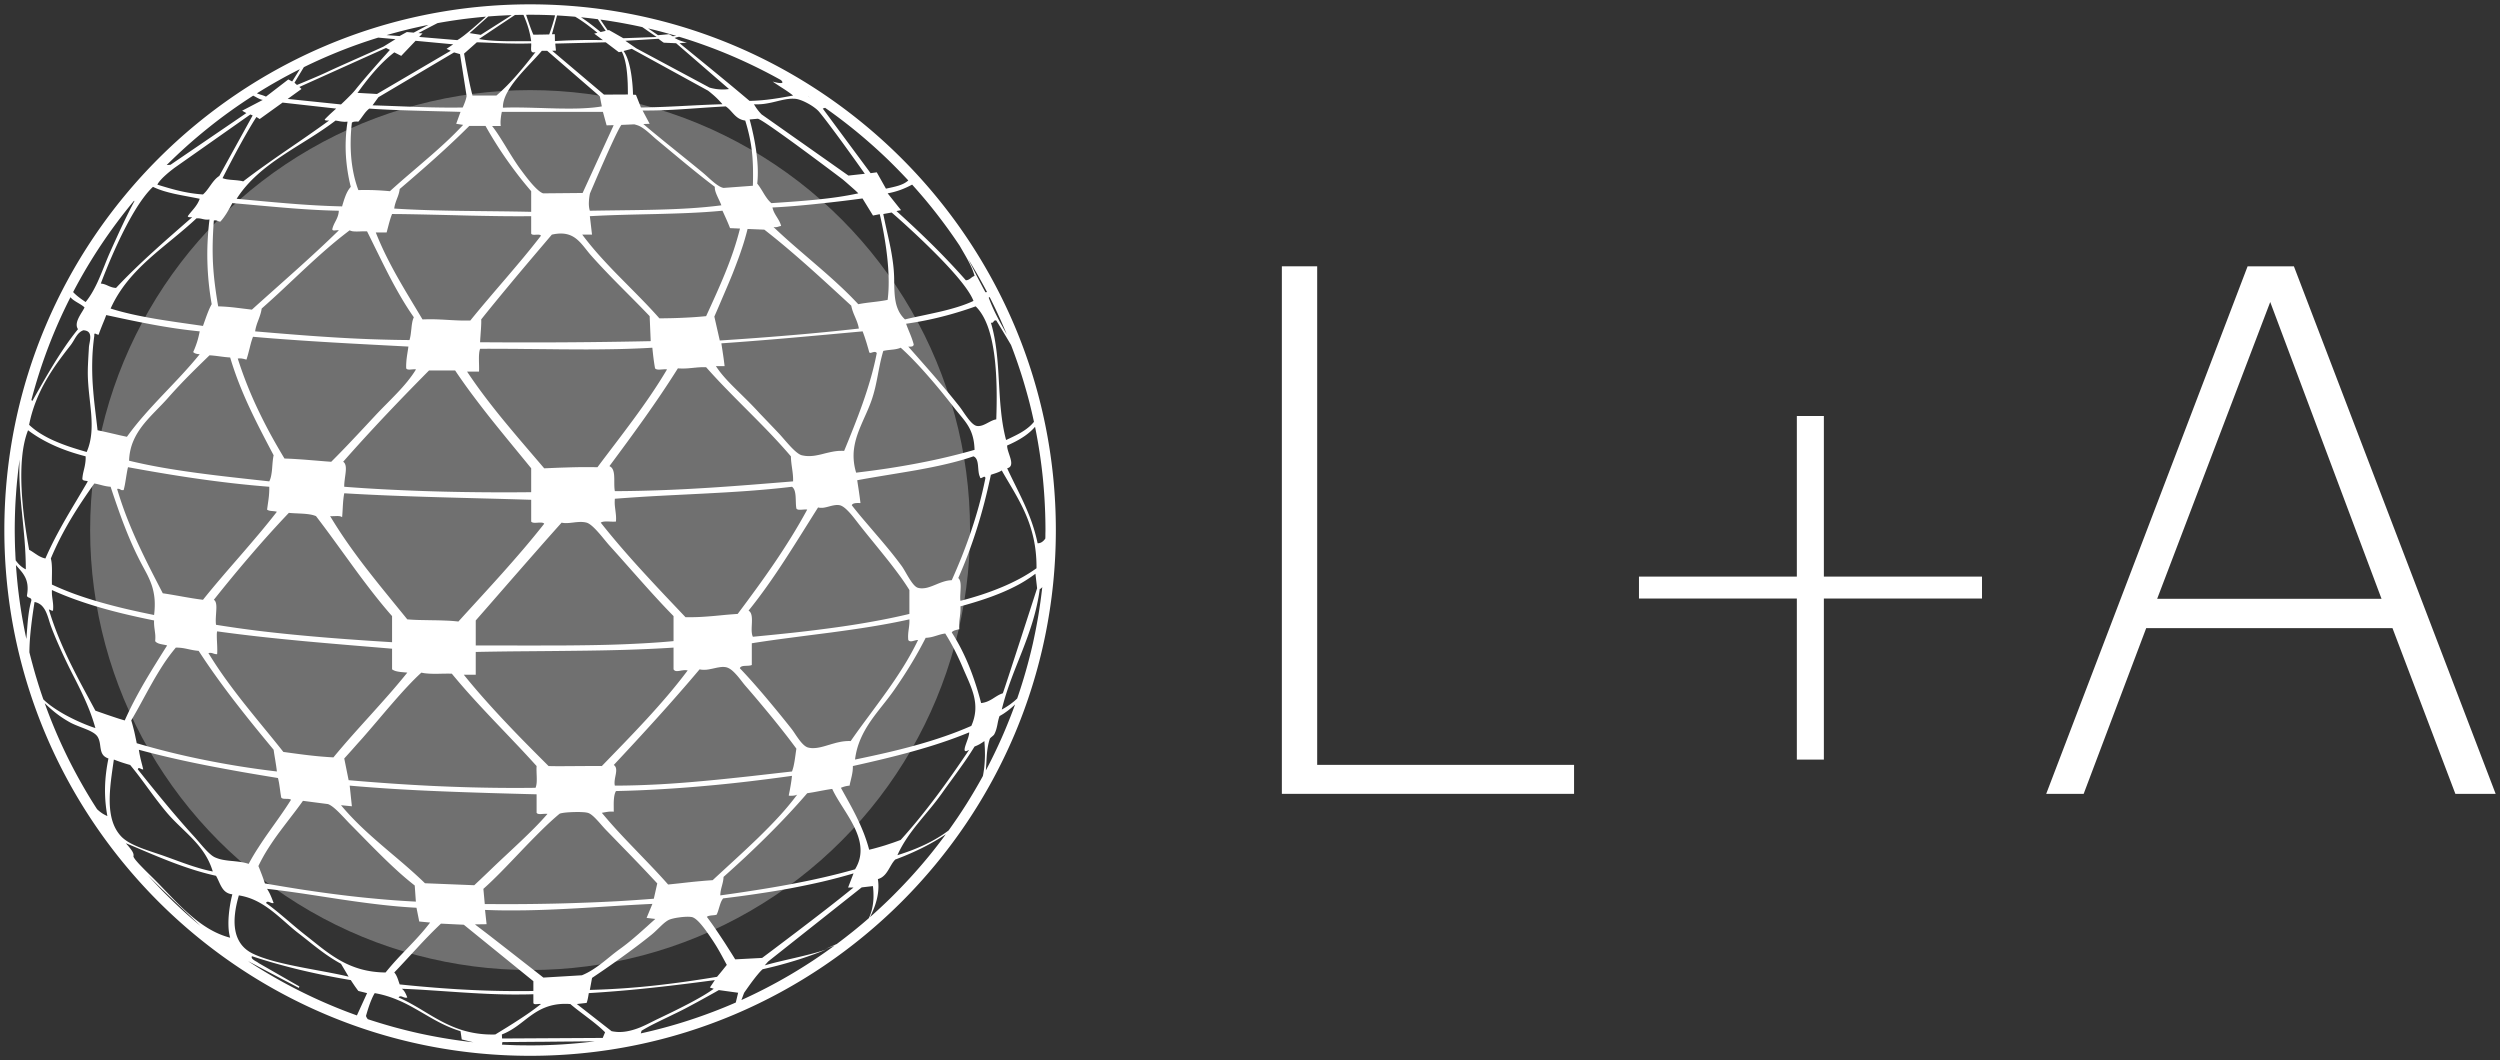 <svg xmlns="http://www.w3.org/2000/svg" height="244.025" width="575.45"><rect width="100%" height="100%" fill="#333333" stroke="none"/><defs><clipPath id="a"><path d="M-32767 32767h65534v-65534h-65534z"/></clipPath><radialGradient spreadMethod="pad" gradientTransform="matrix(28.674 0 0 -3.622 47.15 79.794)" gradientUnits="userSpaceOnUse" id="b" fy="0" fx="0" r="1" cy="0" cx="0"><stop offset="0" stop-color="#fff"/><stop offset=".956" stop-color="#fff" stop-opacity="0"/><stop offset="1" stop-color="#fff" stop-opacity="0"/></radialGradient><radialGradient id="c" spreadMethod="pad" gradientTransform="scale(6.155 -6.155) rotate(5.204 469.684 600.67)" gradientUnits="userSpaceOnUse" r="1" cy="0" cx="0" fy="0" fx="0"><stop offset="0" stop-color="#fff"/><stop offset=".933" stop-opacity="0" stop-color="#fff"/><stop offset="1" stop-opacity="0" stop-color="#fff"/></radialGradient><radialGradient id="d" spreadMethod="pad" gradientTransform="rotate(-173.044 153.377 113.674) scale(6.154)" gradientUnits="userSpaceOnUse" r="1" cy="0" cx="0" fy="0" fx="0"><stop offset="0" stop-color="#fff"/><stop offset=".933" stop-opacity="0" stop-color="#fff"/><stop offset="1" stop-opacity="0" stop-color="#fff"/></radialGradient><radialGradient id="e" spreadMethod="pad" gradientTransform="scale(7.371 -7.371) rotate(-4.181 -441.236 -621.377)" gradientUnits="userSpaceOnUse" r="1" cy="0" cx="0" fy="0" fx="0"><stop offset="0" stop-color="#fff"/><stop offset=".933" stop-opacity="0" stop-color="#fff"/><stop offset="1" stop-opacity="0" stop-color="#fff"/></radialGradient><radialGradient id="f" spreadMethod="pad" gradientTransform="matrix(3.772 0 0 -3.772 326.139 243.865)" gradientUnits="userSpaceOnUse" r="1" cy="0" cx="0" fy="0" fx="0"><stop offset="0" stop-color="#fff"/><stop offset=".933" stop-opacity="0" stop-color="#fff"/><stop offset="1" stop-opacity="0" stop-color="#fff"/></radialGradient><clipPath id="g"><path d="M273.86 337.78h85.113v-72.16H273.86z"/></clipPath><clipPath id="h"><path d="M273.86 337.78h85.113v-72.16H273.86z"/></clipPath><clipPath id="i"><path d="M358.973 301.695c0-19.927-19.05-36.076-42.557-36.076-23.503 0-42.556 16.149-42.556 36.076 0 19.924 19.053 36.085 42.556 36.085 23.507 0 42.557-16.161 42.557-36.085"/></clipPath><mask id="j" height="1" width="1" y="0" x="0" maskUnits="userSpaceOnUse"><path d="M-32768 32767h57765v-57045.7h-57765z" fill="url(#l)"/></mask><linearGradient id="l" gradientTransform="matrix(0 -72.162 -72.162 0 316.416 337.78)" gradientUnits="userSpaceOnUse" x2="1"><stop offset="0" stop-opacity=".83" stop-color="#fff"/><stop offset="1" stop-color="#fff"/></linearGradient><linearGradient id="k" gradientTransform="matrix(0 -72.162 -72.162 0 316.416 337.78)" gradientUnits="userSpaceOnUse" x2="1"><stop offset="0" stop-color="#fff"/><stop offset="1" stop-color="#1d1c19"/></linearGradient><radialGradient id="m" spreadMethod="pad" gradientTransform="matrix(55.61 0 0 -55.171 316.423 289.2)" gradientUnits="userSpaceOnUse" r="1" cy="0" cx="0" fy="0" fx="0"><stop offset="0" stop-opacity="0" stop-color="#fff"/><stop offset="1" stop-color="#fff"/></radialGradient><radialGradient id="n" spreadMethod="pad" gradientTransform="matrix(6.76 0 0 -6.76 284.286 286.047)" gradientUnits="userSpaceOnUse" r="1" cy="0" cx="0" fy="0" fx="0"><stop offset="0" stop-color="#fff"/><stop offset=".933" stop-opacity="0" stop-color="#fff"/><stop offset="1" stop-opacity="0" stop-color="#fff"/></radialGradient><radialGradient id="o" spreadMethod="pad" gradientTransform="scale(9.489 -9.489) rotate(3.618 524.468 488.975)" gradientUnits="userSpaceOnUse" r="1" cy="0" cx="0" fy="0" fx="0"><stop offset="0" stop-color="#fff"/><stop offset=".933" stop-opacity="0" stop-color="#fff"/><stop offset="1" stop-opacity="0" stop-color="#fff"/></radialGradient><radialGradient id="p" spreadMethod="pad" gradientTransform="matrix(5.658 0 0 -5.658 299.91 255.307)" gradientUnits="userSpaceOnUse" r="1" cy="0" cx="0" fy="0" fx="0"><stop offset="0" stop-color="#fff"/><stop offset=".933" stop-opacity="0" stop-color="#fff"/><stop offset="1" stop-opacity="0" stop-color="#fff"/></radialGradient><radialGradient id="q" spreadMethod="pad" gradientTransform="scale(5.659 -5.659) rotate(10.632 282.688 246.135)" gradientUnits="userSpaceOnUse" r="1" cy="0" cx="0" fy="0" fx="0"><stop offset="0" stop-color="#fff"/><stop offset=".933" stop-opacity="0" stop-color="#fff"/><stop offset="1" stop-opacity="0" stop-color="#fff"/></radialGradient><radialGradient id="r" spreadMethod="pad" gradientTransform="scale(5.661 -5.661) rotate(22.873 150.345 93.554)" gradientUnits="userSpaceOnUse" r="1" cy="0" cx="0" fy="0" fx="0"><stop offset="0" stop-color="#fff"/><stop offset=".933" stop-opacity="0" stop-color="#fff"/><stop offset="1" stop-opacity="0" stop-color="#fff"/></radialGradient><radialGradient id="s" spreadMethod="pad" gradientTransform="scale(-5.659) rotate(25.812 86.01 -162.99)" gradientUnits="userSpaceOnUse" r="1" cy="0" cx="0" fy="0" fx="0"><stop offset="0" stop-color="#fff"/><stop offset=".933" stop-opacity="0" stop-color="#fff"/><stop offset="1" stop-opacity="0" stop-color="#fff"/></radialGradient><radialGradient id="t" spreadMethod="pad" gradientTransform="scale(-5.659) rotate(28.739 67.926 -151.562)" gradientUnits="userSpaceOnUse" r="1" cy="0" cx="0" fy="0" fx="0"><stop offset="0" stop-color="#fff"/><stop offset=".933" stop-opacity="0" stop-color="#fff"/><stop offset="1" stop-opacity="0" stop-color="#fff"/></radialGradient><radialGradient id="u" spreadMethod="pad" gradientTransform="scale(-5.658) rotate(11.227 227.209 -333.988)" gradientUnits="userSpaceOnUse" r="1" cy="0" cx="0" fy="0" fx="0"><stop offset="0" stop-color="#fff"/><stop offset=".933" stop-opacity="0" stop-color="#fff"/><stop offset="1" stop-opacity="0" stop-color="#fff"/></radialGradient><radialGradient id="v" spreadMethod="pad" gradientTransform="scale(4.643 -4.643) rotate(9.637 360.66 325.6)" gradientUnits="userSpaceOnUse" r="1" cy="0" cx="0" fy="0" fx="0"><stop offset="0" stop-color="#fff"/><stop offset=".933" stop-opacity="0" stop-color="#fff"/><stop offset="1" stop-opacity="0" stop-color="#fff"/></radialGradient><radialGradient id="w" spreadMethod="pad" gradientTransform="matrix(6.411 0 0 -6.411 314.163 254.7)" gradientUnits="userSpaceOnUse" r="1" cy="0" cx="0" fy="0" fx="0"><stop offset="0" stop-color="#fff"/><stop offset=".933" stop-opacity="0" stop-color="#fff"/><stop offset="1" stop-opacity="0" stop-color="#fff"/></radialGradient><radialGradient id="x" spreadMethod="pad" gradientTransform="matrix(6.156 0 0 -6.156 341.383 256.063)" gradientUnits="userSpaceOnUse" r="1" cy="0" cx="0" fy="0" fx="0"><stop offset="0" stop-color="#fff"/><stop offset=".933" stop-opacity="0" stop-color="#fff"/><stop offset="1" stop-opacity="0" stop-color="#fff"/></radialGradient><radialGradient id="y" spreadMethod="pad" gradientTransform="matrix(6.138 .485 .485 -6.138 330.01 269.883)" gradientUnits="userSpaceOnUse" r="1" cy="0" cx="0" fy="0" fx="0"><stop offset="0" stop-color="#fff"/><stop offset=".933" stop-opacity="0" stop-color="#fff"/><stop offset="1" stop-opacity="0" stop-color="#fff"/></radialGradient><radialGradient id="z" spreadMethod="pad" gradientTransform="matrix(7.371 0 0 -7.371 311.425 261.985)" gradientUnits="userSpaceOnUse" r="1" cy="0" cx="0" fy="0" fx="0"><stop offset="0" stop-color="#fff"/><stop offset=".933" stop-opacity="0" stop-color="#fff"/><stop offset="1" stop-opacity="0" stop-color="#fff"/></radialGradient><radialGradient id="A" spreadMethod="pad" gradientTransform="matrix(7.366 .234 .234 -7.366 325.11 310.879)" gradientUnits="userSpaceOnUse" r="1" cy="0" cx="0" fy="0" fx="0"><stop offset="0" stop-color="#fff"/><stop offset=".933" stop-opacity="0" stop-color="#fff"/><stop offset="1" stop-opacity="0" stop-color="#fff"/></radialGradient><radialGradient id="B" spreadMethod="pad" gradientTransform="matrix(4.614 .336 .039 -7.208 321.442 336.906)" gradientUnits="userSpaceOnUse" r="1" cy="0" cx="0" fy="0" fx="0"><stop offset="0" stop-color="#fff"/><stop offset=".933" stop-opacity="0" stop-color="#fff"/><stop offset="1" stop-opacity="0" stop-color="#fff"/></radialGradient><radialGradient id="C" spreadMethod="pad" gradientTransform="matrix(4.62 .239 -.113 -7.208 303.905 336.815)" gradientUnits="userSpaceOnUse" r="1" cy="0" cx="0" fy="0" fx="0"><stop offset="0" stop-color="#fff"/><stop offset=".933" stop-opacity="0" stop-color="#fff"/><stop offset="1" stop-opacity="0" stop-color="#fff"/></radialGradient><radialGradient id="D" spreadMethod="pad" gradientTransform="scale(7.189 -7.189) rotate(-46.187 -31.755 -69.588)" gradientUnits="userSpaceOnUse" r="1" cy="0" cx="0" fy="0" fx="0"><stop offset="0" stop-color="#fff"/><stop offset=".933" stop-opacity="0" stop-color="#fff"/><stop offset="1" stop-opacity="0" stop-color="#fff"/></radialGradient><radialGradient id="E" spreadMethod="pad" gradientTransform="scale(7.191 -7.191) rotate(-50.53 -25.708 -61.854)" gradientUnits="userSpaceOnUse" r="1" cy="0" cx="0" fy="0" fx="0"><stop offset="0" stop-color="#fff"/><stop offset=".933" stop-opacity="0" stop-color="#fff"/><stop offset="1" stop-opacity="0" stop-color="#fff"/></radialGradient><radialGradient id="F" spreadMethod="pad" gradientTransform="scale(7.19 -7.19) rotate(-38.785 -45.51 -80.295)" gradientUnits="userSpaceOnUse" r="1" cy="0" cx="0" fy="0" fx="0"><stop offset="0" stop-color="#fff"/><stop offset=".933" stop-opacity="0" stop-color="#fff"/><stop offset="1" stop-opacity="0" stop-color="#fff"/></radialGradient><radialGradient id="G" spreadMethod="pad" gradientTransform="matrix(5.672 0 0 -5.672 280.318 264.97)" gradientUnits="userSpaceOnUse" r="1" cy="0" cx="0" fy="0" fx="0"><stop offset="0" stop-color="#fff"/><stop offset=".933" stop-opacity="0" stop-color="#fff"/><stop offset="1" stop-opacity="0" stop-color="#fff"/></radialGradient><radialGradient id="H" spreadMethod="pad" gradientTransform="matrix(7.961 0 0 -7.961 341.718 302.346)" gradientUnits="userSpaceOnUse" r="1" cy="0" cx="0" fy="0" fx="0"><stop offset="0" stop-color="#fff"/><stop offset=".933" stop-opacity="0" stop-color="#fff"/><stop offset="1" stop-opacity="0" stop-color="#fff"/></radialGradient><radialGradient id="I" spreadMethod="pad" gradientTransform="scale(7.963 -7.963) rotate(6.477 340.846 376.94)" gradientUnits="userSpaceOnUse" r="1" cy="0" cx="0" fy="0" fx="0"><stop offset="0" stop-color="#fff"/><stop offset=".933" stop-opacity="0" stop-color="#fff"/><stop offset="1" stop-opacity="0" stop-color="#fff"/></radialGradient><radialGradient id="J" spreadMethod="pad" gradientTransform="matrix(7.931 .711 .711 -7.931 348.69 318.04)" gradientUnits="userSpaceOnUse" r="1" cy="0" cx="0" fy="0" fx="0"><stop offset="0" stop-color="#fff"/><stop offset=".933" stop-opacity="0" stop-color="#fff"/><stop offset="1" stop-opacity="0" stop-color="#fff"/></radialGradient><radialGradient id="K" spreadMethod="pad" gradientTransform="scale(7.962 -7.962) rotate(-8.047 -273.998 -318.98)" gradientUnits="userSpaceOnUse" r="1" cy="0" cx="0" fy="0" fx="0"><stop offset="0" stop-color="#fff"/><stop offset=".933" stop-opacity="0" stop-color="#fff"/><stop offset="1" stop-opacity="0" stop-color="#fff"/></radialGradient><radialGradient id="L" spreadMethod="pad" gradientTransform="scale(7.962 -7.962) rotate(5.354 424.298 401.677)" gradientUnits="userSpaceOnUse" r="1" cy="0" cx="0" fy="0" fx="0"><stop offset="0" stop-color="#fff"/><stop offset=".933" stop-opacity="0" stop-color="#fff"/><stop offset="1" stop-opacity="0" stop-color="#fff"/></radialGradient><radialGradient id="M" spreadMethod="pad" gradientTransform="matrix(7.138 0 0 -7.138 326.787 317.385)" gradientUnits="userSpaceOnUse" r="1" cy="0" cx="0" fy="0" fx="0"><stop offset="0" stop-color="#fff"/><stop offset=".933" stop-opacity="0" stop-color="#fff"/><stop offset="1" stop-opacity="0" stop-color="#fff"/></radialGradient><radialGradient id="N" spreadMethod="pad" gradientTransform="rotate(-177.644 160.292 155.698) scale(7.136)" gradientUnits="userSpaceOnUse" r="1" cy="0" cx="0" fy="0" fx="0"><stop offset="0" stop-color="#fff"/><stop offset=".933" stop-opacity="0" stop-color="#fff"/><stop offset="1" stop-opacity="0" stop-color="#fff"/></radialGradient><radialGradient id="O" spreadMethod="pad" gradientTransform="rotate(174.848 145.141 172.57) scale(7.136)" gradientUnits="userSpaceOnUse" r="1" cy="0" cx="0" fy="0" fx="0"><stop offset="0" stop-color="#fff"/><stop offset=".933" stop-opacity="0" stop-color="#fff"/><stop offset="1" stop-opacity="0" stop-color="#fff"/></radialGradient><radialGradient id="P" spreadMethod="pad" gradientTransform="matrix(2.833 0 0 -2.833 262.941 293.046)" gradientUnits="userSpaceOnUse" r="1" cy="0" cx="0" fy="0" fx="0"><stop offset="0" stop-color="#fff"/><stop offset=".933" stop-opacity="0" stop-color="#fff"/><stop offset="1" stop-opacity="0" stop-color="#fff"/></radialGradient><radialGradient id="Q" spreadMethod="pad" gradientTransform="matrix(1.723 0 0 -1.723 371.429 295.896)" gradientUnits="userSpaceOnUse" r="1" cy="0" cx="0" fy="0" fx="0"><stop offset="0" stop-color="#fff"/><stop offset=".933" stop-opacity="0" stop-color="#fff"/><stop offset="1" stop-opacity="0" stop-color="#fff"/></radialGradient><radialGradient id="R" spreadMethod="pad" gradientTransform="matrix(1.825 0 0 -1.825 279.115 331.12)" gradientUnits="userSpaceOnUse" r="1" cy="0" cx="0" fy="0" fx="0"><stop offset="0" stop-color="#fff"/><stop offset=".933" stop-opacity="0" stop-color="#fff"/><stop offset="1" stop-opacity="0" stop-color="#fff"/></radialGradient><radialGradient id="S" spreadMethod="pad" gradientTransform="matrix(2.282 0 0 -2.282 369.437 280.021)" gradientUnits="userSpaceOnUse" r="1" cy="0" cx="0" fy="0" fx="0"><stop offset="0" stop-color="#fff"/><stop offset=".933" stop-opacity="0" stop-color="#fff"/><stop offset="1" stop-opacity="0" stop-color="#fff"/></radialGradient><radialGradient id="T" spreadMethod="pad" gradientTransform="matrix(3.616 0 0 -3.616 355.557 320.548)" gradientUnits="userSpaceOnUse" r="1" cy="0" cx="0" fy="0" fx="0"><stop offset="0" stop-color="#fff"/><stop offset=".933" stop-opacity="0" stop-color="#fff"/><stop offset="1" stop-opacity="0" stop-color="#fff"/></radialGradient><radialGradient id="U" spreadMethod="pad" gradientTransform="matrix(4.923 0 0 -4.923 361.066 320.58)" gradientUnits="userSpaceOnUse" r="1" cy="0" cx="0" fy="0" fx="0"><stop offset="0" stop-color="#fff"/><stop offset=".933" stop-opacity="0" stop-color="#fff"/><stop offset="1" stop-opacity="0" stop-color="#fff"/></radialGradient><radialGradient id="V" spreadMethod="pad" gradientTransform="matrix(1.996 0 0 -1.996 363.071 311.356)" gradientUnits="userSpaceOnUse" r="1" cy="0" cx="0" fy="0" fx="0"><stop offset="0" stop-color="#fff"/><stop offset=".933" stop-opacity="0" stop-color="#fff"/><stop offset="1" stop-opacity="0" stop-color="#fff"/></radialGradient></defs><g transform="translate(-322.342 -498.818)" fill="#fff"><circle r="101.268" cy="620.831" cx="444.359" style="marker:none" color="#000" overflow="visible" fill-opacity=".3"/><path d="M397.307 509.344c-14.476 6.13-27.525 15.005-38.479 25.955-10.956 10.96-19.83 23.997-25.961 38.472-6.134 14.473-9.525 30.384-9.525 47.066 0 16.682 3.39 32.582 9.525 47.062 6.13 14.469 15.005 27.516 25.961 38.474 10.954 10.941 24.003 19.813 38.479 25.943 14.465 6.14 30.37 9.527 47.053 9.527 16.683 0 32.595-3.387 47.066-9.527 14.47-6.13 27.51-15.002 38.466-25.943a121.589 121.589 0 0 0 25.964-38.474c6.13-14.48 9.52-30.38 9.52-47.062s-3.39-32.593-9.52-47.066a121.534 121.534 0 0 0-25.964-38.472c-10.956-10.95-23.997-19.825-38.466-25.955-14.471-6.132-30.383-9.526-47.066-9.526-16.682 0-32.588 3.394-47.053 9.526m47.31-3.735c-.17-.441-.342-.925-.499-1.377-.155-.451-.304-.88-.422-1.234a36.313 36.313 0 0 1-.249-.774h.226c.074-.006.157-.006.232-.008.072 0 .153 0 .232-.004h.223c.483 0 .963.004 1.437.012.487 0 .965.01 1.443.025.482.01.96.027 1.433.04.476.018.956.04 1.432.063-.062.313-.171.741-.302 1.2-.13.456-.286.955-.435 1.415-.153.457-.296.88-.406 1.203-.11.323-.19.536-.2.577-.035.002-.228.002-.503.006-.274.008-.64.018-1.03.023-.393.006-.807.01-1.184.02h-.933c-.153-.322-.321-.743-.495-1.188m-5.865 2.686a63.126 63.126 0 0 1-2.15-.069c-.699-.037-1.39-.083-2.053-.153a22.875 22.875 0 0 1-1.946-.271c.288-.199.865-.594 1.598-1.079.731-.495 1.621-1.089 2.505-1.679.89-.594 1.777-1.18 2.52-1.675.751-.5 1.344-.9 1.654-1.101.162-.008.315-.008.476-.012.164-.006.325-.006.487-.01.161 0 .32 0 .484-.01h.48l.052.06c.2.472.383.936.563 1.398.174.457.334.921.483 1.408.153.48.28.979.401 1.51.118.523.222 1.084.305 1.692h-.528c-.178.004-.348.004-.524.004h-2.221c-.135.002-.267.002-.396.002-.737 0-1.474-.002-2.19-.013m-8.31-1.857l4.285-3.83c.45-.038.895-.069 1.348-.102.453-.029.898-.06 1.352-.085.45-.022.894-.043 1.35-.068.455-.023.904-.035 1.358-.058l-7.134 4.54zm20.119-4.06c.35.013.702.04 1.047.056.354.025.698.05 1.052.072l1.041.077c.348.031.698.056 1.042.083.42.248.855.517 1.3.815.44.299.894.611 1.337.94.441.334.88.667 1.294.994.425.327.82.656 1.189.955l-.746.18 2.004 1.505c-.25-.006-.494-.018-.737-.018-.244-.002-.48-.002-.718-.008-.236-.002-.48-.002-.712-.002-.23-.002-.462-.002-.696-.002-.706 0-1.393.002-2.072.012-.681.017-1.354.027-2.031.05-.677.02-1.344.045-2.025.076-.675.033-1.36.069-2.052.108l-.027-1.588-.662.014zm-31.736 4.942l.773-.808-.94-.085c.29-.15.604-.318.952-.505.348-.184.714-.372 1.097-.573.383-.199.772-.406 1.164-.607.397-.205.79-.408 1.174-.604.91-.168 1.826-.321 2.747-.468.923-.145 1.853-.28 2.776-.406a137.004 137.004 0 0 1 5.619-.613c-.21.197-.632.58-1.16 1.054a215.3 215.3 0 0 1-1.844 1.613 71.434 71.434 0 0 1-1.996 1.64c-.627.484-1.188.877-1.588 1.097zm40.766-1.942c-.358-.286-.728-.58-1.12-.878-.389-.3-.786-.594-1.192-.884a32.413 32.413 0 0 0-1.199-.822c.333.031.652.068.977.103.327.032.65.069.97.104l.97.112c.327.047.644.087.97.128.134.224.291.464.448.704.156.242.325.482.485.724l.47.684c.147.205.28.403.395.565l-1.172.275c-.304-.252-.643-.53-1.002-.815m2.26-.119c-.142-.204-.276-.414-.438-.637-.143-.211-.296-.435-.44-.654-.152-.218-.29-.437-.423-.644.814.112 1.625.232 2.437.36.803.133 1.612.26 2.418.408.799.147 1.602.3 2.403.455.793.162 1.599.332 2.383.508l3.29 2.277-7.677.281c-.022-.02-.157-.09-.368-.219-.211-.112-.495-.277-.814-.462-.327-.184-.685-.391-1.052-.6-.36-.203-.726-.41-1.06-.596l-.273.064c-.118-.16-.248-.342-.387-.54m-50.542 1.641c.793-.227 1.592-.451 2.385-.66.8-.22 1.6-.418 2.406-.621.803-.195 1.615-.385 2.424-.565.812-.185 1.623-.352 2.443-.518-.344.18-.691.364-1.027.538-.329.174-.64.334-.938.495-.294.147-.569.296-.813.429-.24.126-.454.238-.623.329l-1.582-.14-1.68.927zm60.219-1.548l1.631.4c.544.132 1.077.279 1.617.417.54.145 1.068.29 1.613.446.536.147 1.064.304 1.596.457-.108.02-.21.025-.302.037-.096.006-.174.021-.247.03a1.582 1.582 0 0 1-.157.013l-.07.012-.868-.475-2.538.228zm18.876 12.945a1674.56 1674.56 0 0 0-5.18-4.26c-1.68-1.375-3.227-2.634-4.382-3.582-1.16-.94-1.936-1.576-2.077-1.685l1.712-.151c-.017-.004-.13-.025-.296-.065a16.493 16.493 0 0 1-.664-.18c-.27-.089-.582-.197-.903-.331a7.95 7.95 0 0 1-.987-.49c.09-.032.182-.063.27-.09.088-.023.173-.05.258-.072.09-.021.171-.046.26-.06.083-.021.168-.042.25-.05 2.075.619 4.123 1.306 6.137 2.043 2.027.731 4.02 1.522 6 2.365 1.963.842 3.909 1.74 5.822 2.68 1.913.945 3.8 1.934 5.656 2.978l-.135-.04c.122.12.211.222.253.303.047.08.058.142.041.192-.023.046-.072.083-.145.104a.926.926 0 0 1-.265.027 3.82 3.82 0 0 1-.472-.034 6.581 6.581 0 0 1-.522-.097 9.21 9.21 0 0 1-.49-.118 9.947 9.947 0 0 1-.348-.09c.383.27.77.533 1.174.794.4.263.8.522 1.2.777.408.265.8.525 1.19.792.394.278.773.553 1.137.853-.83.152-1.631.294-2.424.433-.799.137-1.594.259-2.401.373-.81.11-1.634.205-2.493.28-.857.07-1.751.124-2.704.146a628.288 628.288 0 0 0-4.472-3.745m-100.278-.439c.023-.037.13-.217.29-.49.174-.274.38-.634.613-1.02.23-.382.48-.798.701-1.158.222-.369.419-.694.557-.918a120.343 120.343 0 0 1 4.151-1.94c1.4-.62 2.814-1.21 4.242-1.784a119.312 119.312 0 0 1 4.317-1.619c1.455-.511 2.917-.994 4.4-1.455l3.978.36-2.78 1.716c-.567.267-1.483.683-2.572 1.17-1.095.493-2.364 1.056-3.658 1.633-1.281.574-2.585 1.153-3.728 1.665-1.141.517-2.139.969-2.806 1.283-.563.274-1.287.597-2.039.926-.757.329-1.555.673-2.298.979-.729.31-1.401.59-1.907.8-.5.202-.836.34-.894.364zm97.794 1.524a11.39 11.39 0 0 1-.762-.08 12.453 12.453 0 0 1-1.478-.317l-16.906-9.058c-.023-.018-.161-.11-.352-.244-.203-.133-.453-.31-.722-.497-.272-.189-.553-.383-.806-.56-.248-.173-.468-.32-.604-.417l7.622-.468c.008.011.083.074.193.157.108.083.244.189.391.298.145.11.29.213.404.296.116.077.207.135.242.15l2.83.128 12.171 10.54c-.126.013-.248.035-.37.047-.116.012-.24.025-.358.035-.127.002-.242.014-.363.014-.118.006-.233.006-.356.006a7.95 7.95 0 0 1-.776-.031m-69.916-11.174l8.656.812-1.526 1.033.959.45-.892.515-16.084 9.43c-.052 0-.332-.014-.725-.041-.406-.025-.923-.054-1.445-.083-.528-.027-1.062-.06-1.48-.085a24.757 24.757 0 0 0-.857-.037c.039 0 .29-.36.728-.967a74.217 74.217 0 0 1 1.822-2.37c.766-.947 1.67-2 2.675-3.046 1.004-1.035 2.116-2.064 3.275-2.948l1.588.81zm31.444 2.298l.867-.04-.165-1.618 11.63-.294 2.996 2.27.684-.119c.335.623.556 1.282.753 2.091.2.803.346 1.68.433 2.57.095.888.151 1.803.188 2.69.025.88.035 1.732.038 2.508l-5.5.029zm-19.022 7.427a178.73 178.73 0 0 1-.607-3.087c-.182-.982-.343-1.857-.455-2.518-.114-.656-.188-1.093-.205-1.17l2.944-2.604c.615.012 1.315.04 2.06.073.745.027 1.548.066 2.389.101.843.037 1.714.064 2.609.087.892.02 1.803.037 2.708.037.23 0 .461 0 .685-.004.236 0 .466 0 .69-.008l.689-.013c.231-.01.453-.014.679-.023.02.199.006.424-.004.66-.012.232-.025.468-.021.68.008.207.035.393.122.525.089.137.226.214.443.214.035 0 .062 0 .101-.004.034 0 .069-.006.104-.012l.116-.027a.582.582 0 0 0 .134-.037c-.693.896-1.387 1.778-2.099 2.656a91.068 91.068 0 0 1-2.165 2.583 55.867 55.867 0 0 1-2.282 2.468 46.111 46.111 0 0 1-2.453 2.302h-5.505a66.104 66.104 0 0 1-.677-2.877m-41.865 3.652l3.182-2.288-.489-.466 19.941-8.977.898.446c-.072.074-.449.496-1.014 1.134a315.14 315.14 0 0 0-2.157 2.422c-.826.946-1.719 1.971-2.57 2.963-.846.996-1.641 1.95-2.266 2.741-.195.24-.48.561-.816.91-.331.34-.702.711-1.052 1.057-.352.345-.675.662-.931.9-.245.236-.419.396-.452.429zm80.165-.934l-.68-.046c0-.095-.009-.592-.05-1.333a37.001 37.001 0 0 0-.27-2.786c-.139-1.06-.348-2.193-.65-3.24-.3-1.042-.691-1.996-1.203-2.69l1.89-.505 17.544 9.625c.304.228.6.464.894.718a18.506 18.506 0 0 1 1.67 1.561c.262.276.523.56.763.851-1.586.044-3.143.106-4.697.18-1.557.073-3.106.158-4.648.234-1.553.079-3.1.153-4.662.213-1.564.058-3.139.106-4.748.125zm-29.681-.453c.614-1.162 1.47-2.344 2.42-3.501.95-1.147 1.995-2.27 2.983-3.319.983-1.045 1.907-2.02 2.62-2.871h1.224l12.13 10.508.45 2.29c-.586.106-1.189.182-1.804.249-.615.066-1.238.113-1.88.15-.641.04-1.285.07-1.95.084-.656.017-1.323.022-1.993.022-.506 0-1.013-.006-1.526-.01-.51-.008-1.023-.013-1.536-.027-.51-.019-1.033-.029-1.553-.04-.514-.018-1.037-.034-1.559-.053-.52-.011-1.041-.029-1.561-.04-.518-.017-1.041-.034-1.559-.045-.522-.011-1.041-.025-1.559-.029a98.847 98.847 0 0 0-1.534-.011c-.234 0-.466 0-.693.004-.236 0-.466 0-.696.008-.224.004-.458.004-.685.017-.228.006-.445.012-.677.021-.038-1.089.325-2.236.938-3.406m-17.521 3.33c-1.51-.038-3.004-.088-4.497-.146-1.484-.053-2.97-.114-4.457-.17-1.485-.053-2.977-.111-4.478-.153l1.36-1.87 17.409-10.311 1.368.395 1.516 9.637a5.7 5.7 0 0 1-.19.829 8.624 8.624 0 0 1-.297.842c-.1.265-.194.493-.27.67-.073.17-.127.289-.14.307-.232.006-.461.008-.693.012-.23 0-.462.006-.69.006-.23.006-.461.006-.689.006h-.683c-1.542 0-3.068-.025-4.57-.056m-38.422-2.67a10.937 10.937 0 0 0-.538-.183 11 11 0 0 1-.563-.18c-.18-.06-.358-.13-.524-.197.801-.5 1.605-.995 2.416-1.476.81-.488 1.628-.956 2.46-1.422.82-.462 1.646-.921 2.492-1.364.826-.443 1.673-.872 2.52-1.298l-1.77 2.832-.888-.466-5.14 3.954a5.373 5.373 0 0 0-.465-.2m-17.746 11.562a123.47 123.47 0 0 1 4.873-4.122 118.156 118.156 0 0 1 5.093-3.873 120.223 120.223 0 0 1 5.302-3.592c.18.089.367.184.551.285.178.104.368.205.557.303.182.09.373.176.553.246.186.072.362.12.548.147-.292.16-4.712 2.461-4.755 2.482l.969.549-17.461 11.904-.876.056a132.723 132.723 0 0 1 4.646-4.385m143.481-11.096c-.045-.038-.09-.06-.136-.096-.056-.025-.102-.058-.154-.085-.045-.027-.103-.055-.149-.084l.023-.023a.737.737 0 0 0 .139.093c.047.029.095.068.143.1.05.03.09.058.147.095.04.029.09.058.132.095a.882.882 0 0 0-.145-.095m-12.215 1.509c.386 0 .764-.02 1.14-.056.374-.033.736-.085 1.094-.149.363-.06.715-.128 1.058-.203.338-.076.688-.157 1.019-.238.335-.08.664-.165.996-.24.325-.077.648-.151.968-.207.323-.066.642-.112.96-.15a8.12 8.12 0 0 1 .941-.057c.052 0 .102.004.155.004h.145c.052.004.1.004.153.012.048.004.098.004.15.011.403.035.875.166 1.393.36.51.193 1.05.454 1.577.74.524.29 1.031.61 1.47.944.441.325.808.656 1.058.96.772.923 1.793 2.25 2.888 3.72a275.703 275.703 0 0 1 3.381 4.603c1.1 1.521 2.116 2.931 2.871 4 .766 1.076 1.276 1.8 1.371 1.929l-3.772.414c-.031-.02-.197-.139-.47-.327-.27-.19-.636-.451-1.062-.747-.424-.309-.915-.644-1.422-1.005-.505-.358-1.027-.728-1.532-1.082-.427-.303-1.572-1.108-3.054-2.151-1.48-1.042-3.298-2.33-5.087-3.582l-4.892-3.451c-1.354-.95-2.3-1.619-2.472-1.735a15.617 15.617 0 0 1-.505-.555c-.157-.188-.31-.377-.457-.573a8.698 8.698 0 0 1-.414-.592c-.135-.205-.261-.412-.38-.624.063.006.125.01.187.018l.182.002c.054.006.118.006.176.006zm-109.238-.402l12.343 1.381c-.025.027-.147.13-.34.298-.18.166-.432.398-.706.646-.275.249-.571.528-.85.804-.276.263-.537.534-.746.757.012.056.031.106.075.14a.388.388 0 0 0 .153.07c.06.013.126.022.199.027.078.004.157.004.24.004h.04c.01 0 .022-.004.028-.004h.12c.018 0 .04.004.048.004.02 0 .037 0 .054.002.011 0 .03 0 .045.006a297.253 297.253 0 0 1-4.94 3.503c-1.664 1.157-3.33 2.295-5 3.44a336.18 336.18 0 0 0-4.968 3.476 165.014 165.014 0 0 0-4.857 3.584c-.35-.103-.739-.17-1.155-.215-.41-.05-.832-.083-1.26-.118a15.416 15.416 0 0 1-1.243-.133 5.037 5.037 0 0 1-1.097-.283c.06-.114.389-.762.892-1.742.51-.983 1.192-2.293 1.963-3.739a187.665 187.665 0 0 1 2.488-4.51c.857-1.502 1.706-2.928 2.462-4.087l.745.476zm100.349 19.14a10.584 10.584 0 0 1-1.234-.917c-.425-.35-.84-.725-1.24-1.087a35.17 35.17 0 0 0-1.127-.996c-1.097-.91-2.26-1.855-3.457-2.824-1.195-.966-2.424-1.952-3.631-2.933a307.435 307.435 0 0 1-3.545-2.882 142.004 142.004 0 0 1-3.072-2.565l1.456-.056-1.628-3.058h.975c1.572 0 3.12-.043 4.654-.105a186.88 186.88 0 0 0 4.543-.26c1.5-.099 2.993-.206 4.486-.31 1.495-.1 2.983-.194 4.482-.27.39.26.718.57 1.037.9.313.333.611.68.93 1.008.323.327.664.627 1.072.867.406.236.878.408 1.447.483.398 1.275.706 2.451.957 3.6.25 1.149.435 2.265.57 3.42.134 1.151.214 2.348.25 3.658a77.248 77.248 0 0 1-.018 4.327l-6.751.501c-.36-.068-.756-.244-1.157-.5m23.994-17.77l.18-.056.152-.048c.045-.017.084-.027.118-.037.027-.012.062-.02.089-.029a117.23 117.23 0 0 1 5.118 3.795 112.48 112.48 0 0 1 4.908 4.062 119.713 119.713 0 0 1 4.683 4.304c1.516 1.487 2.996 3 4.445 4.56a5.41 5.41 0 0 1-1.05.711 8.163 8.163 0 0 1-1.238.493c-.439.132-.898.254-1.376.36-.48.116-.973.213-1.485.323l-2.111-3.758-1.419.195zm-106.28 2.244c.197-.26.385-.53.58-.797.194-.265.387-.526.608-.766.218-.242.452-.472.706-.67 1.698.117 3.423.21 5.157.283 1.742.074 3.489.132 5.257.184 1.76.052 3.526.095 5.3.143 1.77.041 3.534.087 5.294.143l-.996 2.745 1.6.246a78.226 78.226 0 0 1-4.002 3.99 145.006 145.006 0 0 1-4.267 3.807c-1.438 1.248-2.892 2.489-4.339 3.73a186.993 186.993 0 0 0-4.25 3.74c-.456-.04-.911-.081-1.369-.112a74.986 74.986 0 0 0-1.4-.09c-.47-.022-.945-.045-1.428-.055a60.39 60.39 0 0 0-1.461-.014h-.4l-.393.002a9.06 9.06 0 0 0-.404.008c-.134.004-.267.004-.408.012a26.442 26.442 0 0 1-1.054-3.61 31.605 31.605 0 0 1-.58-3.829 37.365 37.365 0 0 1-.132-3.987c.023-1.356.11-2.716.273-4.087a.607.607 0 0 1 .189-.132c.079-.033.16-.06.244-.081a1.15 1.15 0 0 1 .28-.037c.101-.014.209-.014.314-.014h.116c.035 0 .077 0 .118.004h.112c.046.01.08.01.12.014a9.45 9.45 0 0 0 .615-.77m40.65 16.44c-.466-.414-.952-.934-1.426-1.476a41.222 41.222 0 0 1-1.325-1.638 62.349 62.349 0 0 1-.977-1.302c-.607-.789-1.193-1.667-1.779-2.576a137.89 137.89 0 0 1-1.73-2.778 118.222 118.222 0 0 0-1.667-2.666c-.545-.835-1.07-1.599-1.588-2.238H437.604c-.046-.338-.056-.704-.046-1.067.021-.358.056-.718.094-1.033.039-.31.093-.592.13-.795.04-.2.066-.331.079-.352h23.259l.849 3.1 1.631-.038-7.154 15.608-9.083.085c-.368-.118-.813-.422-1.269-.834m-79.899.766a37.277 37.277 0 0 1-2.66-.528c-.865-.205-1.7-.433-2.524-.669-.83-.238-1.64-.484-2.45-.737.171-.366.5-.787.894-1.211.387-.427.855-.853 1.3-1.246.445-.386.875-.735 1.203-.988.329-.255.548-.424.596-.455l17.417-12.254.528.231-7.683 13.925c-.406.255-.751.58-1.07.93-.313.356-.6.733-.876 1.126-.281.383-.55.785-.842 1.153a7.352 7.352 0 0 1-.963 1.05c-1-.069-1.954-.182-2.87-.327m132.766 1.312a15.673 15.673 0 0 1-.779-1.157c-.242-.402-.48-.808-.739-1.2a11.01 11.01 0 0 0-.799-1.13c.141-1.243.164-2.575.102-3.92a41.468 41.468 0 0 0-.41-4.04 49.366 49.366 0 0 0-.698-3.745c-.25-1.161-.51-2.2-.75-3.055l1.903-.172c.4.097 1.76.975 3.598 2.257a315.96 315.96 0 0 1 6.433 4.63 788.433 788.433 0 0 1 6.316 4.688 570.667 570.667 0 0 1 3.215 2.422l.593.507c.325.28.739.646 1.157 1.013.418.37.845.74 1.174 1.043.325.304.565.534.623.615a70.09 70.09 0 0 1-4.718.85c-1.617.237-3.27.43-4.957.601-1.691.17-3.403.313-5.13.443-1.726.125-3.461.247-5.207.36a6.53 6.53 0 0 1-.927-1.01m-104.127 1.507a233.69 233.69 0 0 1-6.083-.424 532.29 532.29 0 0 1-5.983-.518c-1.983-.182-3.96-.37-5.952-.556 1.321-2.079 2.923-3.876 4.708-5.489 1.776-1.619 3.743-3.053 5.78-4.416 2.035-1.362 4.14-2.652 6.226-3.964 2.08-1.317 4.136-2.663 6.051-4.139.178.023.348.056.528.083.168.033.335.066.507.097.172.025.35.052.536.07.185.02.373.034.58.034.046 0 .09 0 .145-.006.048-.002.097-.002.15-.002.053-.006.098-.006.152-.018a2.02 2.02 0 0 1 .16-.008 34.24 34.24 0 0 0-.402 4.067c-.06 1.32-.041 2.6.033 3.848.085 1.261.222 2.47.41 3.652.186 1.18.422 2.33.706 3.439a5.8 5.8 0 0 0-.681.95 8.77 8.77 0 0 0-.524 1.106c-.149.385-.292.786-.422 1.198-.127.41-.255.83-.373 1.249a178.12 178.12 0 0 1-6.252-.253m63.1.414a6.37 6.37 0 0 1-.047-.95c.006-.33.024-.679.068-1.041.041-.367.1-.741.176-1.125.072-.18.486-1.149 1.085-2.54a435.152 435.152 0 0 1 2.184-5.018c.805-1.83 1.65-3.69 2.358-5.19.718-1.503 1.306-2.652 1.615-3.054l2.958-.13c.505.13.998.273 1.456.532.453.254.882.563 1.304.898.42.34.836.706 1.259 1.079.414.374.836.757 1.277 1.116 1.095.908 2.203 1.826 3.314 2.757 1.108.92 2.228 1.851 3.344 2.77 1.12.913 2.228 1.82 3.335 2.698 1.1.88 2.195 1.729 3.265 2.534-.03.281.01.604.108.95.095.346.244.723.412 1.097.165.381.35.769.53 1.143.172.37.331.733.453 1.064-2.327.305-4.732.522-7.202.681-2.468.158-5 .253-7.557.321-2.56.069-5.147.106-7.745.135-2.594.035-5.196.068-7.772.114a5.003 5.003 0 0 1-.178-.84m-21.264.962c-2.662-.031-5.322-.056-7.972-.093a492.115 492.115 0 0 1-7.9-.172c-2.6-.08-5.184-.199-7.71-.36a6.25 6.25 0 0 1 .254-1.189c.11-.368.24-.714.371-1.062.133-.345.273-.691.38-1.06.11-.37.206-.76.25-1.192a370.893 370.893 0 0 0 4.1-3.528c1.365-1.18 2.713-2.37 4.056-3.577 1.338-1.201 2.665-2.41 3.975-3.65a161.66 161.66 0 0 0 3.88-3.754H434.105a85.93 85.93 0 0 0 2.38 4.002c.819 1.31 1.67 2.582 2.548 3.834a106.517 106.517 0 0 0 2.703 3.665c.934 1.2 1.89 2.364 2.874 3.511v4.755c-2.63-.062-5.283-.099-7.94-.13m104.19 11.726a168.898 168.898 0 0 0-3.946-4.037 248.762 248.762 0 0 0-4.07-3.921 272.67 272.67 0 0 0-4.153-3.816l1.053-.21-3.084-3.87a18.146 18.146 0 0 0 3.01-.814c.468-.174.917-.358 1.35-.56.44-.202.859-.41 1.275-.636 1 1.103 1.973 2.225 2.933 3.36a116.385 116.385 0 0 1 2.8 3.47c.91 1.177 1.805 2.366 2.672 3.573a126.153 126.153 0 0 1 2.549 3.683c.325.571.664 1.147 1 1.73.335.576.666 1.16.975 1.744.306.577.592 1.163.847 1.737.244.58.45 1.16.594 1.722a2.019 2.019 0 0 0-.507.242c-.15.104-.288.216-.427.323-.147.106-.29.214-.462.29-.165.08-.366.137-.606.15a148.596 148.596 0 0 0-3.803-4.16m-192.767 5.751a6.895 6.895 0 0 1-.818-.308c-.258-.118-.515-.236-.799-.333a3.682 3.682 0 0 0-.927-.197c.076-.215.505-1.377 1.207-3.091a131.309 131.309 0 0 1 2.768-6.368c1.124-2.4 2.416-4.934 3.788-7.207 1.369-2.269 2.816-4.269 4.242-5.6.758.377 1.574.679 2.433.95.861.261 1.76.489 2.681.694.927.196 1.874.379 2.818.555.95.18 1.9.356 2.828.552-.147.42-.336.797-.545 1.147-.213.352-.45.677-.698.988-.25.315-.509.619-.766.921-.26.307-.507.617-.743.952a.253.253 0 0 0 .083.137c.04.033.085.056.145.072.06.018.135.023.205.027.072.006.151.006.24.006.012 0 .021-.006.03-.006H366.47c.02.006.035.006.046.006.022 0 .035.004.051.004a915.148 915.148 0 0 0-4.509 3.94 292.327 292.327 0 0 0-4.457 3.983 172.526 172.526 0 0 0-4.356 4.085 121.331 121.331 0 0 0-4.192 4.257 3.658 3.658 0 0 1-.96-.166m153.07-13.844c.116-.025.222-.052.33-.085.1-.033.2-.064.31-.093.11-.031.217-.064.34-.077a5.46 5.46 0 0 0-.44-1.122c-.182-.343-.383-.664-.581-.987-.201-.32-.398-.646-.57-.992a5.257 5.257 0 0 1-.41-1.153c1.42-.058 3.116-.176 4.932-.325 1.824-.151 3.76-.333 5.674-.54 1.92-.203 3.818-.417 5.55-.628 1.744-.21 3.303-.41 4.572-.586l2.42 3.934c.02 0 .12-.023.263-.052.151-.027.34-.07.526-.103.18-.038.373-.077.516-.106.138-.02.24-.037.254-.037.323 1.385.654 2.935.944 4.571.29 1.638.55 3.354.746 5.095.192 1.737.322 3.495.354 5.188.033 1.7-.04 3.337-.234 4.855-.535.114-1.083.205-1.65.284-.57.087-1.143.153-1.723.221-.575.07-1.155.137-1.72.217-.57.077-1.127.168-1.667.276a85.18 85.18 0 0 0-4.683-4.631c-1.604-1.495-3.265-2.944-4.931-4.381-1.671-1.445-3.342-2.87-5.004-4.317a154.977 154.977 0 0 1-4.89-4.426.497.497 0 0 0 .11.012c.035.006.064.011.097.011a.819.819 0 0 0 .097.006c.033.006.058.006.09.006.142 0 .264-.02.378-.037m-159.88 16.73a12.589 12.589 0 0 1-.746-.549 9.633 9.633 0 0 1-.71-.581 8.21 8.21 0 0 1-.652-.636c.98-1.878 2.012-3.727 3.085-5.544 1.08-1.812 2.2-3.598 3.372-5.352a121.51 121.51 0 0 1 3.642-5.153 113.796 113.796 0 0 1 3.905-4.948l.122.027c-.448.847-.905 1.725-1.363 2.646-.457.915-.915 1.859-1.37 2.824-.466.969-.92 1.958-1.377 2.967a370.005 370.005 0 0 0-1.39 3.068 74.375 74.375 0 0 0-1.308 3.12c-.416 1.039-.83 2.084-1.273 3.097a31.806 31.806 0 0 1-1.424 2.933c-.52.932-1.091 1.81-1.747 2.611-.261-.176-.514-.35-.766-.53m32.571-18.951c.24-.334.48-.688.702-1.044a39.289 39.289 0 0 0 1.263-2.242c2.023.166 4.033.348 6.043.532 1.994.182 4.006.358 6.025.528 2.027.166 4.062.319 6.128.439 2.072.12 4.171.211 6.318.252a4.78 4.78 0 0 1-.225 1.214 7.442 7.442 0 0 1-.429 1.002c-.161.323-.331.633-.484.964-.147.334-.28.68-.363 1.069 0 .056.012.105.038.149.02.037.056.064.09.085a.547.547 0 0 0 .14.045c.05.01.11.014.17.014h.095c.035-.01.066-.01.105-.014a.565.565 0 0 0 .106-.011c.029 0 .064-.004.103-.006.031-.004.07-.004.106-.014.04-.002.078-.002.114-.01.033-.002.07-.002.103-.008.033 0 .066-.004.106-.004.02 0 .04 0 .054.004.022 0 .04.006.062.006.017.002.041.002.054.01a.12.12 0 0 1 .055.012 260.404 260.404 0 0 1-4.904 4.662 451.548 451.548 0 0 1-5.004 4.56 1484.786 1484.786 0 0 1-5.058 4.516c-1.687 1.507-3.37 3.006-5.045 4.52-.644-.073-1.271-.154-1.9-.228-.632-.081-1.26-.158-1.893-.232a47.226 47.226 0 0 0-1.935-.189 37.505 37.505 0 0 0-2.03-.105 104.52 104.52 0 0 1-.765-5.074c-.201-1.6-.334-3.129-.423-4.677a67.115 67.115 0 0 1-.074-4.741c.037-1.64.12-3.367.259-5.263.03-.008.064-.02.095-.027.031 0 .06-.006.087-.012.027-.002.05-.006.077-.006h.076c.064 0 .118.004.168.012.056.006.108.02.147.033.048.018.097.035.143.046.04.023.085.037.122.058.043.02.083.035.128.054.037.019.08.028.126.045a.923.923 0 0 0 .16.035c.052.004.114.014.176.014.281-.313.54-.632.789-.973m95.796 18.452c-1.526-1.56-3.07-3.105-4.598-4.66a139.72 139.72 0 0 1-4.505-4.757 72.471 72.471 0 0 1-4.186-5.07h2.254c-.043-.35-.09-.704-.126-1.054-.041-.358-.083-.715-.126-1.073-.038-.35-.083-.702-.122-1.06-.04-.354-.087-.708-.13-1.058 2.488-.14 5.04-.238 7.612-.308 2.58-.077 5.186-.126 7.78-.19 2.6-.067 5.178-.14 7.716-.255 2.534-.116 5.024-.276 7.418-.51l.225.48c.118.268.284.63.466 1.03.184.401.375.847.559 1.275.186.437.358.861.497 1.226l2.29.1a69.285 69.285 0 0 1-1.524 5.179 91.906 91.906 0 0 1-1.886 5.043 162.56 162.56 0 0 1-2.133 4.975 459.715 459.715 0 0 1-2.254 4.965c-.853.084-1.72.159-2.594.22-.88.06-1.764.11-2.663.148-.892.044-1.8.075-2.72.095-.913.018-1.836.038-2.774.042-1.447-1.642-2.952-3.222-4.476-4.783m59.575 3.122a8.571 8.571 0 0 1-.733-2.23c-.156-.792-.23-1.643-.272-2.538-.047-.9-.051-1.842-.062-2.832a32.497 32.497 0 0 0-.308-3.788 55.395 55.395 0 0 0-.646-3.774c-.257-1.247-.538-2.476-.807-3.683a128.728 128.728 0 0 1-.74-3.508l1.924-.345c.213.176 1.35 1.167 2.985 2.648 1.63 1.484 3.75 3.45 5.909 5.581 2.165 2.13 4.374 4.422 6.182 6.548 1.803 2.13 3.206 4.098 3.757 5.572-1.13.536-2.352.985-3.62 1.38a57.97 57.97 0 0 1-3.932 1.065c-1.36.314-2.729.608-4.112.904-1.377.29-2.75.58-4.097.907a6.758 6.758 0 0 1-1.428-1.907m-112.514-2.898a207.315 207.315 0 0 1-2.843-4.861 108.742 108.742 0 0 1-2.666-5.027 72.866 72.866 0 0 1-2.365-5.325h2.499c.1-.356.19-.726.288-1.09.095-.36.188-.727.284-1.081.103-.363.205-.719.316-1.064.106-.346.24-.684.36-1.007 2.448.008 4.864.058 7.276.108 2.405.054 4.807.11 7.206.166 2.402.072 4.805.124 7.22.163 2.417.046 4.852.075 7.314.075h.75c.247 0 .498-.004.748-.004h.752c.248-.004.507-.008.758-.008v4a.335.335 0 0 0 .105.136c.04.042.1.069.158.087.064.021.13.038.205.048.072.006.157.006.234.006h.105c.033 0 .07 0 .108-.006h.103c.038-.006.069-.006.11-.006a.939.939 0 0 1 .108-.008c.033-.004.068-.004.103-.004.038 0 .079-.008.108-.008h.106c.078 0 .155.004.227.008.073.012.139.025.195.043a.53.53 0 0 1 .165.075.46.46 0 0 1 .11.128 191.15 191.15 0 0 1-3.981 4.959c-1.354 1.629-2.729 3.237-4.097 4.85-1.377 1.605-2.752 3.203-4.116 4.82a248.855 248.855 0 0 0-4.064 4.884c-.095 0-.19 0-.284.006-.095 0-.182.004-.277.004h-.551c-.343 0-.691 0-1.037-.01-.341-.006-.679-.02-1.018-.035-.338-.01-.673-.034-1.002-.048l-1.002-.056c-.334-.02-.665-.035-1.009-.058-.335-.014-.675-.031-1.02-.046-.334-.017-.68-.024-1.021-.037-.354-.008-.7-.013-1.058-.013-.137 0-.284 0-.424.006-.145 0-.28 0-.427.008-.149 0-.292.004-.433.011-.149.004-.296.008-.443.018-.956-1.609-1.923-3.203-2.883-4.805m-53.168 5.509c-1.84-.272-3.664-.545-5.467-.851-1.801-.31-3.565-.646-5.286-1.03-1.72-.388-3.39-.817-4.989-1.328 1.046-2.325 2.366-4.381 3.871-6.255 1.508-1.871 3.193-3.558 4.967-5.163 1.776-1.602 3.638-3.118 5.49-4.644 1.847-1.53 3.694-3.057 5.433-4.697.027-.004.048-.004.068-.004.023-.006.054-.006.07-.01h.139c.104 0 .2.01.294.014.1.006.195.017.278.035.095.011.18.03.267.047.085.018.163.042.252.06.083.018.17.038.249.054.085.02.174.035.259.05.087.013.178.027.273.035.097.012.199.013.298.013l.128-.002c.044 0 .093-.01.139-.01.046-.002.091-.002.137-.01.051-.01.097-.011.15-.02-.208 1.67-.349 3.318-.426 4.946a59.83 59.83 0 0 0-.055 4.867c.043 1.615.149 3.22.312 4.832.164 1.615.393 3.232.673 4.86-.21.376-.398.769-.58 1.177-.178.408-.341.826-.503 1.252-.16.416-.308.855-.464 1.284-.155.43-.306.863-.457 1.292-1.836-.271-3.683-.524-5.52-.795m123.226-1.354c.048-.102.275-.64.621-1.429.338-.784.785-1.822 1.246-2.913.475-1.095.961-2.24 1.388-3.248.42-1.004.786-1.873.995-2.414.363-.919.702-1.807 1.025-2.677.33-.867.634-1.712.911-2.554.29-.833.555-1.655.795-2.48.24-.818.468-1.638.667-2.458l3.859.161a168.322 168.322 0 0 1 5.173 4.203 274.632 274.632 0 0 1 5.023 4.362c1.656 1.472 3.288 2.96 4.925 4.451 1.634 1.497 3.26 2.994 4.888 4.49.095.498.228.947.383 1.373.15.429.331.84.505 1.245.172.412.348.824.497 1.252.15.433.284.888.364 1.387-2.596.298-5.219.57-7.86.83-2.636.257-5.294.503-7.967.72-2.666.229-5.35.438-8.06.64-2.69.2-5.4.386-8.127.562zm-79.348 5.192a332.292 332.292 0 0 1-8.929-.453 468.49 468.49 0 0 1-8.76-.626c-2.9-.225-5.786-.467-8.661-.714.062-.497.176-.944.308-1.377.13-.432.286-.842.443-1.248.153-.412.304-.822.435-1.248a8.66 8.66 0 0 0 .319-1.381 226.053 226.053 0 0 0 5.006-4.555c1.652-1.542 3.285-3.089 4.941-4.631 1.655-1.534 3.32-3.06 5.027-4.534a95.164 95.164 0 0 1 5.281-4.285c.104.055.207.099.325.136.11.035.24.062.367.09.134.017.271.026.418.037.14.01.288.011.441.011h.224c.078-.002.157-.002.231-.011h.239c.074 0 .153-.01.23-.01.078-.002.157-.008.237-.01.079 0 .162-.004.239-.01.078-.004.157-.004.24-.006h.383c.047 0 .095 0 .15.002.042 0 .094.004.138.01.055.004.097.004.14.006.853 1.7 1.68 3.41 2.524 5.107.84 1.71 1.685 3.41 2.55 5.08a112.574 112.574 0 0 0 2.713 4.926c.937 1.6 1.925 3.159 2.973 4.654a4.93 4.93 0 0 0-.365 1.198c-.085.437-.14.897-.184 1.37-.06.473-.11.947-.172 1.398a8.277 8.277 0 0 1-.277 1.282c-3.11-.021-6.166-.097-9.174-.207m34.04.75c-.954 0-1.91 0-2.863-.005-.957-.008-1.911-.008-2.868-.017-.96-.004-1.919-.01-2.883-.018.022-.439.047-.909.087-1.4.03-.484.064-.987.103-1.467.029-.476.054-.938.07-1.346.014-.41.014-.77-.004-1.041a428.094 428.094 0 0 1 4.004-4.936c1.346-1.64 2.702-3.262 4.054-4.892 1.364-1.623 2.725-3.24 4.093-4.85 1.368-1.613 2.741-3.222 4.112-4.839.19-.04.376-.078.559-.112.178-.033.358-.058.53-.078.178-.02.34-.037.498-.048a7.95 7.95 0 0 1 .483-.013c.894-.004 1.648.165 2.31.457.655.286 1.222.7 1.735 1.182.516.483.982 1.033 1.447 1.611.466.578.928 1.182 1.44 1.764a128.92 128.92 0 0 0 3.345 3.627c1.147 1.21 2.32 2.404 3.482 3.577 1.166 1.179 2.327 2.338 3.451 3.477a212.91 212.91 0 0 1 3.232 3.322l.244 5.754a1299.13 1299.13 0 0 1-13.958.221c-2.308.023-4.619.044-6.925.056-2.306.012-4.612.017-6.915.017-.95 0-1.904 0-2.863-.004m106.661-13.496a165.284 165.284 0 0 1-1.975-3.845l-.946-1.85c.381.617.762 1.238 1.133 1.867.372.626.739 1.253 1.099 1.886.358.634.716 1.267 1.064 1.905.356.642.698 1.282 1.037 1.932-.027.004-.056.013-.087.022a.376.376 0 0 1-.083.014c-.033.004-.058.011-.099.011-.035.004-.062.008-.1.008a85.434 85.434 0 0 1-1.043-1.952m4.838 9.617a61.028 61.028 0 0 1-1.099-2.052 39.374 39.374 0 0 1-1.023-2.122c-.323-.729-.629-1.47-.919-2.244.025-.01.042-.02.06-.03.018-.01.027-.024.046-.043.02-.008.037-.027.054-.037.013-.02.027-.031.047-.05.36.698.712 1.408 1.052 2.116.346.708.683 1.423 1.006 2.143.335.718.658 1.437.969 2.16.319.728.627 1.453.934 2.186-.385-.673-.756-1.348-1.127-2.027m-223.238 17.305c-.02-.02-.035-.033-.051-.052a.254.254 0 0 1-.054-.058.457.457 0 0 1-.056-.052 120.653 120.653 0 0 1 1.786-6.138 118.875 118.875 0 0 1 2.098-5.998 117.194 117.194 0 0 1 5.114-11.527c.196.244.449.47.73.67.278.197.582.386.886.564.307.186.609.356.886.542.284.184.536.37.737.58-.165.35-.405.745-.662 1.157-.253.416-.512.849-.725 1.296-.207.441-.366.884-.406 1.319-.043.426.031.845.29 1.221a62.263 62.263 0 0 0-2.884 3.876 98.538 98.538 0 0 0-2.658 4.097 183.751 183.751 0 0 0-2.511 4.236c-.824 1.433-1.636 2.871-2.447 4.302a1.035 1.035 0 0 1-.073-.035m202.402-12.471a.934.934 0 0 0 .271-.073c.07-.04.137-.089.182-.163a.464.464 0 0 0 .079-.261 15.25 15.25 0 0 0-.381-1.234c-.143-.4-.29-.793-.45-1.178-.154-.387-.318-.77-.471-1.16-.156-.38-.307-.776-.447-1.18 1.46-.209 2.881-.455 4.27-.73a70.939 70.939 0 0 0 4.083-.928 73.996 73.996 0 0 0 3.903-1.097 79.087 79.087 0 0 0 3.757-1.249c1.224 1.189 2.15 2.851 2.851 4.814.69 1.967 1.161 4.242 1.468 6.641.302 2.402.45 4.934.499 7.416.052 2.49.002 4.925-.075 7.149-.319.037-.652.151-.993.302-.338.15-.682.342-1.025.52a9.05 9.05 0 0 1-1.046.497c-.35.128-.704.215-1.06.215h-.095c-.029 0-.058-.004-.09-.008-.032 0-.059-.006-.09-.01a.35.35 0 0 1-.095-.012c-.342-.062-.7-.302-1.062-.637-.36-.336-.73-.779-1.077-1.247-.356-.468-.7-.964-1.01-1.42a23.97 23.97 0 0 0-.857-1.203 185.72 185.72 0 0 0-2.932-3.606c-1.014-1.211-2.066-2.435-3.095-3.633a809.932 809.932 0 0 0-3.025-3.452c-.964-1.099-1.88-2.13-2.705-3.068.035.006.068.006.101.012h.102c.024.004.062.004.099.004a1.987 1.987 0 0 0 .416-.02m-187.143-2.736h.024c.004-.006.01-.006.023-.006.004 0 .014 0 .027-.006.122-.389.265-.768.414-1.149.139-.372.294-.743.439-1.113.15-.371.306-.735.455-1.112.152-.37.294-.748.431-1.124 1.737.37 3.466.749 5.209 1.111 1.741.359 3.497.713 5.275 1.04 1.776.333 3.575.631 5.414.906 1.832.27 3.71.503 5.62.692-.086.437-.177.863-.283 1.281-.1.419-.217.822-.342 1.216-.132.393-.262.784-.416 1.163a15.51 15.51 0 0 1-.46 1.097c.08.09.175.16.272.218.114.07.228.116.354.149.126.043.265.074.414.095.143.02.302.033.462.04-1.334 1.645-2.733 3.223-4.164 4.776-1.43 1.55-2.892 3.068-4.343 4.6-1.447 1.534-2.886 3.072-4.275 4.666a65.866 65.866 0 0 0-3.977 4.965c-.572-.116-1.137-.242-1.696-.364-.561-.13-1.116-.267-1.679-.391-.557-.129-1.116-.261-1.681-.381a59.948 59.948 0 0 0-1.698-.365c-.19-1.697-.405-3.389-.6-5.099a107.624 107.624 0 0 1-.495-5.209 60.867 60.867 0 0 1-.132-5.507c.039-1.894.188-3.875.478-5.943a1.875 1.875 0 0 1-.008-.243.505.505 0 0 1 .027-.153.144.144 0 0 1 .052-.078.152.152 0 0 1 .082-.025.34.34 0 0 1 .075.008c.02.01.048.017.08.029.028.01.057.027.092.041.024.014.058.033.093.05a.61.61 0 0 1 .097.047c.033.008.07.023.104.033.03.012.062.025.103.032.035.006.07.011.101.011zm205.788-2.757c.044-.014.079-.04.114-.062.035-.032.054-.054.091-.087.02-.036.044-.067.07-.104.026-.035.046-.072.08-.103a.405.405 0 0 1 .078-.09c.037-.022.072-.047.118-.057.045-.02.1-.025.157-.025h.046c.011 0 .027 0 .043.006.023 0 .031 0 .054.004.012 0 .033.008.044.013.292.464.577.932.863 1.402.288.47.571.938.853 1.412.284.472.567.942.85 1.418l.835 1.418a116.248 116.248 0 0 1 1.567 4.31c.493 1.45.97 2.907 1.402 4.381.439 1.478.857 2.955 1.244 4.458.381 1.494.73 3.006 1.062 4.525-.393.49-.838.932-1.331 1.325-.484.394-1.01.75-1.565 1.083-.555.331-1.135.634-1.73.921-.587.298-1.191.578-1.792.857-.584-2.198-.938-4.45-1.17-6.724-.244-2.277-.358-4.569-.492-6.859-.128-2.287-.261-4.573-.532-6.815-.267-2.253-.66-4.464-1.304-6.615.013.006.03.008.053.02l.05.002c.018.004.033.008.048.008l.04.002c.063 0 .113-.01.154-.025m-212.202 28.62a42.398 42.398 0 0 1-3.53-1.345 24.777 24.777 0 0 1-3.22-1.659 17.086 17.086 0 0 1-2.776-2.105 31.13 31.13 0 0 1 1.528-5.277 35.546 35.546 0 0 1 2.238-4.72 51.022 51.022 0 0 1 2.735-4.284 103.657 103.657 0 0 1 3.004-3.981c.249-.31.462-.654.675-1 .21-.354.414-.71.636-1.042.217-.322.447-.631.728-.881.276-.26.588-.458.959-.58.623.037 1.012.217 1.244.497.242.275.321.646.33 1.058.005.407-.065.855-.144 1.277-.078.433-.161.843-.173 1.174-.023.435-.044.892-.08 1.366-.024.468-.055.953-.078 1.447-.027.493-.047.988-.068 1.479a53.63 53.63 0 0 0-.025 1.461c0 1.6.137 3.2.296 4.78.168 1.586.356 3.158.483 4.696.116 1.544.159 3.051.022 4.517-.14 1.47-.455 2.892-1.058 4.267-1.252-.364-2.509-.739-3.726-1.145m169.56 2.073a4.84 4.84 0 0 1-.814-.095c-.136-.018-.279-.054-.415-.083-.369-.09-.795-.36-1.257-.74-.46-.374-.94-.855-1.432-1.376a74.62 74.62 0 0 1-1.398-1.57c-.44-.505-.843-.973-1.17-1.316-.472-.503-.93-.984-1.383-1.454-.443-.463-.875-.917-1.291-1.354-.425-.434-.822-.86-1.21-1.264a37.628 37.628 0 0 1-1.113-1.183 93.089 93.089 0 0 0-2.787-2.855c-.9-.89-1.756-1.726-2.575-2.538-.812-.81-1.572-1.6-2.274-2.405a21.77 21.77 0 0 1-1.875-2.454h1.998c-.05-.449-.11-.894-.166-1.341-.058-.433-.122-.872-.184-1.31-.07-.435-.126-.87-.199-1.305-.062-.433-.132-.867-.194-1.298 2.747-.189 5.48-.395 8.2-.615 2.729-.213 5.439-.44 8.14-.679 2.706-.236 5.402-.48 8.1-.725 2.69-.246 5.386-.49 8.073-.737.145.38.28.762.417 1.151.128.39.26.781.385 1.176.128.402.246.802.358 1.2.124.407.234.813.345 1.23a.23.23 0 0 0 .04.09.187.187 0 0 0 .064.06c.023.018.05.025.075.035.027.006.058.006.087.006.035 0 .072 0 .111-.006a.84.84 0 0 1 .114-.025c.042-.01.081-.022.12-.035.044-.01.09-.03.135-.043.048-.012.087-.025.135-.035.039-.008.087-.021.134-.034.037-.008.091-.02.128-.024.044 0 .091-.008.129-.008.05 0 .095.008.14.011a.37.37 0 0 1 .12.05c.042.014.085.04.116.077.04.035.067.078.102.126a68.29 68.29 0 0 1-1.391 5.776 98.895 98.895 0 0 1-1.83 5.724 160.476 160.476 0 0 1-2.1 5.594c-.72 1.839-1.46 3.652-2.188 5.42-.048-.006-.102-.006-.153-.01-.052-.004-.108-.004-.158-.004-.051-.002-.099-.002-.155-.002h-.149c-.348 0-.675.01-1 .048-.333.033-.654.08-.973.139a19.99 19.99 0 0 0-.942.196c-.31.067-.619.141-.925.218-.309.077-.609.16-.907.232-.31.068-.607.134-.911.19a9.166 9.166 0 0 1-1.834.186c-.141 0-.272 0-.412-.011m-128.671-23.49c.118-.445.234-.902.348-1.343.111-.456.225-.903.345-1.342.13-.433.268-.865.427-1.275 2.91.26 5.846.49 8.809.693 2.96.214 5.938.404 8.931.582 2.988.178 5.99.344 9.002.503 3.006.162 6.016.317 9.022.476-.047.417-.11.804-.174 1.205-.06.392-.126.79-.178 1.197a16.76 16.76 0 0 0-.126 1.248c-.031.435-.044.882-.023 1.356a.535.535 0 0 0 .108.141c.05.04.106.07.16.087.068.025.134.037.208.05.075.01.152.011.236.011.046 0 .091 0 .143-.002.05 0 .096-.004.151-.01.046-.004.09-.004.143-.011.056 0 .1-.006.151-.012.052-.004.104-.01.154-.01.053-.004.099-.014.147-.014.055-.002.099-.002.149-.01h.238c.03 0 .062 0 .093.008.031.002.054.002.091.008.025.004.054.008.083.014-.588.969-1.273 1.899-2.01 2.814a46.501 46.501 0 0 1-2.377 2.674c-.832.878-1.696 1.752-2.563 2.626-.863.871-1.725 1.749-2.55 2.641-.837.895-1.67 1.789-2.502 2.683-.832.89-1.67 1.783-2.503 2.66a234.43 234.43 0 0 1-2.505 2.626c-.834.857-1.668 1.71-2.505 2.538-.896-.06-1.79-.133-2.67-.207-.882-.077-1.77-.14-2.657-.217-.888-.073-1.774-.137-2.68-.193-.905-.062-1.818-.1-2.75-.133a146.163 146.163 0 0 1-3.089-5.355 114.543 114.543 0 0 1-2.855-5.578 92.576 92.576 0 0 1-4.811-12.08.74.74 0 0 1 .12-.013c.046-.004.083-.004.126-.006.032 0 .08-.008.116-.008h.108c.153 0 .292.01.424.02.135.025.265.048.396.07.116.032.234.059.352.09.118.037.24.066.358.095.147-.42.271-.855.39-1.294m139.377 22.707c.09-1.435.408-2.78.851-4.095.441-1.3 1.004-2.581 1.573-3.865.58-1.284 1.164-2.586 1.648-3.948.354-.99.624-1.973.86-2.93.23-.966.422-1.925.604-2.871.182-.952.362-1.9.563-2.847.205-.952.437-1.896.725-2.859a9.73 9.73 0 0 1 1.008-.178c.346-.043.708-.076 1.068-.12.356-.033.7-.087 1.027-.157.33-.07.636-.16.897-.288.927.816 1.919 1.787 2.958 2.857a98.234 98.234 0 0 1 3.182 3.47 139.57 139.57 0 0 1 3.178 3.739 172.662 172.662 0 0 1 2.94 3.691c.592.766 1.176 1.44 1.716 2.108.549.66 1.054 1.314 1.49 2.02.442.714.81 1.49 1.073 2.4.267.908.433 1.96.468 3.227-2.095.61-4.248 1.168-6.44 1.683-2.197.522-4.427.994-6.706 1.423-2.278.436-4.594.83-6.944 1.186-2.356.356-4.743.67-7.167.96a13.29 13.29 0 0 1-.572-4.606m-57.929-23.78c1.321-.013 2.632-.032 3.93-.06 1.298-.034 2.59-.07 3.873-.126 1.274-.047 2.54-.111 3.789-.188 0 .04.031.25.056.57.033.324.085.755.134 1.237.063.48.122 1.002.201 1.518.073.511.153 1.006.232 1.422a.616.616 0 0 0 .162.14.65.65 0 0 0 .213.088c.074.025.157.037.248.05.093.01.184.011.288.011.062 0 .118 0 .172-.002.052 0 .116-.004.172-.01.062-.004.118-.004.171-.011.065 0 .122-.006.19-.012.063-.004.119-.01.179-.01.058-.004.118-.014.18-.014.056-.002.118-.01.176-.01h.286c.035 0 .074 0 .114.008a2.245 2.245 0 0 1 .205.022 114.45 114.45 0 0 1-3.746 5.882c-1.3 1.919-2.637 3.79-3.997 5.637a459.68 459.68 0 0 1-4.124 5.51c-1.383 1.823-2.777 3.643-4.143 5.481-.211-.006-.418-.006-.625-.006-.205-.008-.412-.01-.621-.01-.205-.006-.419-.006-.615-.01h-.615c-.84 0-1.669.01-2.493.025-.824.018-1.633.04-2.447.068-.813.021-1.62.05-2.424.085-.805.033-1.607.07-2.418.102-1.534-1.801-3.075-3.588-4.613-5.395a388.52 388.52 0 0 1-4.567-5.435 178.054 178.054 0 0 1-4.418-5.588 116.781 116.781 0 0 1-4.16-5.846h2.75c.027-.433.02-.897.01-1.358-.01-.472-.027-.948-.027-1.412-.004-.462 0-.917.044-1.336a4.5 4.5 0 0 1 .22-1.138c.19-.006.374-.006.556-.006h.557c.182 0 .369 0 .55-.004h.554c.904 0 1.815.004 2.734.01.913.002 1.824.01 2.748.013.919.01 1.836.014 2.76.03.914.005 1.842.011 2.759.022.91.008 1.822.02 2.72.025l2.727.03c.909.007 1.807.013 2.71.013a313.054 313.054 0 0 0 6.683-.011m-84.921 29.466a361.544 361.544 0 0 1-8.242-1.013c-2.714-.366-5.395-.77-8.022-1.231a123.106 123.106 0 0 1-7.667-1.586c.054-1.686.404-3.172.973-4.52.568-1.348 1.344-2.557 2.226-3.695.892-1.126 1.878-2.18 2.884-3.211.996-1.033 2.006-2.044 2.921-3.087.863-.977 1.712-1.907 2.546-2.79.835-.891 1.659-1.732 2.458-2.539.795-.801 1.58-1.571 2.331-2.31.751-.731 1.476-1.435 2.172-2.114.416.025.811.062 1.209.105.395.046.776.094 1.167.145.385.054.773.098 1.164.147.397.044.795.081 1.213.106a76.394 76.394 0 0 0 2.085 6.041 101.91 101.91 0 0 0 2.451 5.679 162.22 162.22 0 0 0 2.681 5.447c.917 1.79 1.85 3.567 2.789 5.343-.106.483-.17.996-.222 1.532-.054.532-.085 1.08-.132 1.617a15 15 0 0 1-.214 1.545c-.095.482-.23.93-.434 1.314-2.783-.306-5.565-.606-8.337-.925m103.491-25.05c.21 0 .412-.005.615-.009.207-.011.406-.022.6-.035.205-.02.394-.031.593-.054.194-.013.387-.035.583-.051.195-.023.392-.044.588-.054.203-.027.4-.044.599-.056l.619-.04c.213-.004.422-.013.644-.013h.138c.044 0 .091.008.14.01h.142c.05 0 .093.004.14.004a146.562 146.562 0 0 0 4.833 5.18c1.641 1.695 3.308 3.36 4.975 5.033 1.664 1.67 3.329 3.35 4.956 5.051 1.625 1.71 3.217 3.45 4.751 5.25.008.516.044.996.1 1.466.05.47.118.921.182 1.379.066.455.128.92.17 1.4.045.476.064.972.051 1.515-3.333.273-6.668.54-10.011.805-3.348.257-6.714.505-10.11.71-3.393.21-6.827.392-10.303.514-3.483.128-7.008.209-10.602.22-.096-.485-.12-1.048-.127-1.624-.006-.575.006-1.17-.025-1.729-.02-.563-.095-1.074-.258-1.49-.166-.418-.423-.74-.845-.913a877.324 877.324 0 0 0 4.066-5.503 556.81 556.81 0 0 0 4.012-5.559c1.321-1.87 2.63-3.749 3.911-5.656a226.237 226.237 0 0 0 3.776-5.795c.095.012.189.014.28.023.095.004.188.012.277.012.095.004.18.004.273.008zm-50.473 28.427a483.17 483.17 0 0 1-9.335-.234c-3.099-.108-6.186-.238-9.21-.4-3.027-.157-6-.354-8.878-.578-.02-.478.035-1.026.106-1.598.066-.565.157-1.153.217-1.691.058-.557.079-1.069 0-1.5-.078-.42-.248-.765-.571-.966 1.592-1.816 3.2-3.6 4.817-5.37 1.628-1.78 3.261-3.54 4.913-5.29a625.176 625.176 0 0 1 4.983-5.209 845.038 845.038 0 0 1 5.05-5.144h6.008a135.48 135.48 0 0 0 4.159 5.85 225.249 225.249 0 0 0 4.358 5.638 580.648 580.648 0 0 0 4.486 5.527c1.501 1.835 3.012 3.663 4.503 5.499v5.498c-.524.012-1.041.014-1.57.021-.525 0-1.055.008-1.587.01-.526.004-1.054.01-1.594.01h-1.605c-3.05 0-6.14-.027-9.25-.074m130.857 7.053c-.52-1.505-1.12-2.923-1.747-4.318-.634-1.393-1.303-2.754-1.967-4.106-.667-1.354-1.336-2.71-1.975-4.095.54-.128.805-.422.894-.815.1-.39.018-.882-.12-1.402-.143-.515-.348-1.076-.51-1.602-.165-.524-.287-1.02-.264-1.429.623-.269 1.23-.555 1.817-.857.588-.304 1.156-.63 1.7-.981a13.723 13.723 0 0 0 1.547-1.13c.48-.404.937-.85 1.354-1.328.39 1.93.735 3.861 1.033 5.816.3 1.944.55 3.923.755 5.904.195 1.986.35 3.975.45 5.986a120.1 120.1 0 0 1 .159 6.068c0 .157 0 .322-.01.482 0 .161-.006.323-.006.484l-.002.483c-.006.165-.01.325-.012.484a3.012 3.012 0 0 1-.372.466 2.724 2.724 0 0 1-.419.35 1.967 1.967 0 0 1-.455.213c-.15.048-.302.068-.454.068h-.076c-.35-1.672-.8-3.244-1.319-4.74m-228.145 7.877a6.27 6.27 0 0 1-.913-.52c-.296-.184-.574-.383-.864-.573a7.743 7.743 0 0 0-.896-.54 139.345 139.345 0 0 1-1.077-6.86c-.308-2.426-.552-4.94-.658-7.42-.11-2.47-.083-4.902.14-7.152.226-2.253.653-4.327 1.35-6.083a27.21 27.21 0 0 0 2.89 1.917c1.009.586 2.081 1.13 3.187 1.63 1.105.497 2.265.944 3.463 1.354a52.93 52.93 0 0 0 3.712 1.099c.023.501 0 .96-.058 1.383-.053.433-.128.83-.215 1.22-.09.39-.184.77-.275 1.171a9.73 9.73 0 0 0-.193 1.23c-.029.192.008.315.085.404.08.084.199.138.335.17.135.035.282.045.429.07.147.02.281.048.393.112-.844 1.455-1.697 2.886-2.55 4.327-.86 1.434-1.715 2.869-2.553 4.329a126.012 126.012 0 0 0-2.437 4.445 78.47 78.47 0 0 0-2.221 4.653 4.714 4.714 0 0 1-1.075-.366M520.4 614.608c-.046-.44-.108-.888-.164-1.329-.06-.439-.126-.873-.184-1.308-.066-.443-.13-.88-.199-1.309l-.199-1.302c2.265-.428 4.565-.807 6.878-1.19 2.302-.381 4.62-.756 6.904-1.16 2.28-.416 4.526-.855 6.706-1.372 2.172-.507 4.281-1.091 6.275-1.783.368.151.604.443.758.806.155.372.234.817.281 1.29.046.471.075.966.133 1.424.056.464.15.894.331 1.236.004.045.008.089.025.126.006.035.02.064.04.083.017.014.03.031.057.04.012.011.04.011.062.011.033 0 .06 0 .09-.012a.44.44 0 0 0 .097-.039.632.632 0 0 0 .099-.046c.035-.019.07-.037.11-.056.035-.02.074-.037.111-.062.034-.019.075-.035.108-.05a.416.416 0 0 1 .199-.051.16.16 0 0 1 .085.02.367.367 0 0 1 .068.05.308.308 0 0 1 .06.095c.01.037.027.083.037.14a97.03 97.03 0 0 1-1.49 6.321 107.58 107.58 0 0 1-1.833 5.988 122.988 122.988 0 0 1-2.1 5.714 154.372 154.372 0 0 1-2.328 5.49c-.619.008-1.23.133-1.816.31-.585.18-1.165.406-1.722.64-.57.234-1.116.464-1.673.632a5.266 5.266 0 0 1-1.635.287c-.075 0-.153 0-.226-.008-.077-.006-.157-.006-.228-.017-.078-.014-.15-.025-.227-.041a1.98 1.98 0 0 1-.23-.052c-.34-.09-.681-.364-1.019-.75-.333-.376-.669-.87-.994-1.385-.329-.52-.637-1.068-.931-1.573-.292-.501-.561-.96-.806-1.296a90.41 90.41 0 0 0-2.834-3.65 186.868 186.868 0 0 0-3.09-3.67c-1.03-1.212-2.05-2.398-2.999-3.516a92.24 92.24 0 0 1-2.581-3.17.65.65 0 0 1 .213-.275.914.914 0 0 1 .323-.14c.126-.042.26-.065.406-.075a4.13 4.13 0 0 1 .472-.02h.14c.05 0 .098 0 .15.003.05 0 .097 0 .147.002zm-192.806 14.857a5.397 5.397 0 0 1-.617-.49 5.295 5.295 0 0 1-.54-.558c-.174-.203-.328-.4-.487-.617a59.289 59.289 0 0 1-.085-1.73 54.353 54.353 0 0 1-.074-1.735c-.018-.582-.03-1.164-.04-1.752-.008-.582-.017-1.17-.017-1.747 0-1.375.027-2.748.072-4.112.046-1.37.116-2.73.217-4.08.091-1.354.208-2.706.352-4.044.133-1.335.296-2.677.475-4a63.687 63.687 0 0 0 .062 6.303c.118 2.06.3 4.092.509 6.144.199 2.046.412 4.112.58 6.236.165 2.122.277 4.302.283 6.59a5.73 5.73 0 0 1-.691-.408m23.007-17.821c.02 0 .04 0 .062-.002.025-.002.043-.002.068-.01.02-.006.048-.01.075-.02.116-.405.207-.84.29-1.27.08-.44.15-.889.225-1.34.07-.45.147-.899.222-1.346.078-.445.157-.88.263-1.302 2.606.482 5.223.944 7.87 1.385 2.64.447 5.31.861 8.01 1.25 2.696.387 5.43.741 8.197 1.058 2.772.315 5.584.59 8.44.814.009.484 0 .952-.03 1.408-.023.45-.066.886-.122 1.318-.052.427-.114.85-.176 1.267-.056.414-.116.833-.178 1.261.13.104.287.18.472.228.171.046.374.072.583.093.21.025.427.035.63.066.205.023.395.062.573.116a185.372 185.372 0 0 1-4.171 5.147 519.372 519.372 0 0 1-4.298 5.022c-1.441 1.663-2.886 3.317-4.313 4.994-1.43 1.679-2.85 3.37-4.227 5.095a58.796 58.796 0 0 1-2.362-.335c-.768-.123-1.532-.257-2.292-.388-.764-.138-1.522-.27-2.288-.403-.764-.129-1.536-.261-2.31-.369-.982-1.904-1.965-3.797-2.932-5.712a186.378 186.378 0 0 1-2.815-5.815 111.809 111.809 0 0 1-2.572-6.06 84.715 84.715 0 0 1-2.196-6.436c.027-.002.051-.012.072-.012.02-.006.04-.006.066-.01l.062-.002c.021-.006.04-.006.056-.006a.61.61 0 0 1 .15.02c.045.007.09.019.132.034a.366.366 0 0 1 .106.05c.037.021.074.04.105.06.041.018.068.037.106.054a.56.56 0 0 0 .11.056l.13.04c.045.003.09.003.151.003zm192.785 24.08c.023-.504.062-1.028.079-1.522.019-.497.011-.97-.067-1.367-.074-.408-.221-.743-.478-.965a111.158 111.158 0 0 0 2.271-5.544 116.64 116.64 0 0 0 2.004-5.811c.63-1.977 1.205-3.998 1.746-6.072.534-2.07 1.028-4.178 1.484-6.333.211-.081.435-.156.65-.226.222-.064.443-.145.654-.217.216-.079.423-.16.628-.247a3.7 3.7 0 0 0 .569-.312c.92 1.629 1.886 3.202 2.815 4.815.924 1.615 1.822 3.265 2.595 5.031a30.586 30.586 0 0 1 1.894 5.739c.46 2.08.716 4.366.698 6.927a35.504 35.504 0 0 1-3.86 2.395 47.876 47.876 0 0 1-4.244 2.004 64.31 64.31 0 0 1-4.569 1.694 86.369 86.369 0 0 1-4.84 1.41c-.062-.412-.056-.903-.029-1.4m-191.842 3.3a133.016 133.016 0 0 1-6.068-1.569 91.514 91.514 0 0 1-5.776-1.849 66.035 66.035 0 0 1-5.406-2.232 46.676 46.676 0 0 1-.006-1.554c.012-.535.02-1.067.02-1.586 0-.522-.012-1.03-.052-1.516a7.314 7.314 0 0 0-.211-1.347 65.134 65.134 0 0 1 2.157-4.654 80.427 80.427 0 0 1 2.43-4.394c.85-1.426 1.731-2.811 2.638-4.18a156.524 156.524 0 0 1 2.784-4.034c.323.053.632.118.934.196.296.073.598.15.899.228.3.077.598.145.915.203.316.056.652.103 1.004.126a208.914 208.914 0 0 0 1.602 4.723c.536 1.54 1.085 3.045 1.667 4.523a92.138 92.138 0 0 0 1.842 4.41 75.606 75.606 0 0 0 2.141 4.362c.433.816.87 1.596 1.265 2.389.387.8.745 1.617 1.025 2.503.275.888.476 1.845.571 2.927.087 1.085.064 2.294-.108 3.68a213.64 213.64 0 0 1-6.266-1.355m112.023-20.133h.139c.05 0 .097-.004.145-.004.05 0 .095-.008.138-.008.048-.008.087-.008.137-.008.035-.497.033-.95 0-1.383-.035-.423-.089-.832-.137-1.236-.051-.4-.103-.81-.138-1.249a9.44 9.44 0 0 1 .02-1.382 407.77 407.77 0 0 1 10.226-.667c3.443-.184 6.906-.348 10.353-.528 3.45-.182 6.88-.37 10.26-.621 3.375-.25 6.696-.55 9.932-.942.294.209.482.524.608.894.122.38.184.818.222 1.284.035.466.043.954.06 1.437.02.482.04.956.122 1.385a.37.37 0 0 0 .13.147c.054.035.118.062.189.089.07.02.153.037.236.047.078.004.167.01.265.01h.16c.047-.006.094-.006.15-.01.056 0 .108-.01.162-.01.052-.004.108-.011.161-.011.056-.006.114-.008.17-.012.05-.01.106-.01.16-.012.055-.008.107-.008.163-.008.052-.004.108-.004.151-.004.035 0 .073 0 .108.004h.102c.039.008.068.008.095.01.035.01.064.01.09.018a128.112 128.112 0 0 1-3.676 6.329 167.114 167.114 0 0 1-3.942 6.06 226.347 226.347 0 0 1-4.138 5.87 395.871 395.871 0 0 1-4.25 5.752c-.934.06-1.856.135-2.767.213-.91.091-1.821.178-2.736.26-.913.078-1.835.15-2.785.206a50.48 50.48 0 0 1-2.894.079h-.82c-1.681-1.772-3.354-3.54-5.027-5.306a504.008 504.008 0 0 1-4.962-5.35 236.536 236.536 0 0 1-4.861-5.47 182.691 182.691 0 0 1-4.67-5.645 1.32 1.32 0 0 1 .277-.133 1.95 1.95 0 0 1 .323-.087c.12-.02.244-.037.374-.04.133-.003.259-.011.398-.011h.194c.075.008.14.008.207.008.065 0 .127.004.2.006.067 0 .14.006.204.012.068 0 .13 0 .2.004.059.004.123.004.193.011.058 0 .127.004.193.004zm-62.376-2.42c.031-.474.052-.949.081-1.416.031-.479.066-.942.118-1.396.044-.451.112-.88.193-1.298 3.498.213 7.043.383 10.604.528 3.573.143 7.16.267 10.765.37 3.607.104 7.225.201 10.836.295 3.619.093 7.227.194 10.823.308v5.008a.484.484 0 0 0 .145.139c.07.035.147.07.222.095.074.02.161.031.248.037.087.014.189.014.288.014h.145c.052 0 .097-.008.153-.008.046-.006.1-.006.151-.006.056-.006.1-.006.156-.01.045-.004.1-.004.149-.014l.155-.002c.05-.01.108-.01.153-.01h.147c.097 0 .195 0 .278.01.09.012.173.021.248.042a.91.91 0 0 1 .205.083.52.52 0 0 1 .157.132 204.195 204.195 0 0 1-4.761 5.8 347.01 347.01 0 0 1-4.93 5.64 673.191 673.191 0 0 1-5.022 5.545c-1.683 1.842-3.366 3.68-5.043 5.528a35.431 35.431 0 0 0-2.85-.216 88.313 88.313 0 0 0-2.989-.08c-1.008-.02-2.014-.034-3.012-.056a46.78 46.78 0 0 1-2.91-.15c-1.55-1.914-3.11-3.81-4.655-5.722a316.25 316.25 0 0 1-4.604-5.778 152.39 152.39 0 0 1-4.416-5.977 105.408 105.408 0 0 1-4.089-6.291c.031.006.07.008.104.008.033 0 .064 0 .105.011h.358c.04 0 .094 0 .143-.011h.14c.053-.002.096-.008.15-.008h.155c.052-.006.097-.006.153-.008h.15c.055 0 .097-.012.149-.012.115 0 .233.012.341.02.11 0 .222.022.313.032.103.029.192.056.277.087.08.04.153.077.22.136.045-.455.076-.925.103-1.397m110.195-.762c.15 0 .298-.006.452-.02.15-.02.308-.048.457-.081.15-.031.304-.069.462-.104.149-.037.302-.083.449-.118.16-.045.319-.089.468-.122.16-.041.306-.074.46-.103.157-.033.312-.058.465-.073.152-.024.305-.033.458-.033.05 0 .097 0 .149.008.05 0 .097 0 .149.008a.816.816 0 0 1 .147.018c.05.006.097.02.14.027.36.074.762.312 1.168.64.41.335.826.765 1.234 1.219.414.466.81.96 1.164 1.42.362.462.687.89.948 1.223a243.678 243.678 0 0 0 2.985 3.71c1.03 1.274 2.083 2.561 3.11 3.85a115.582 115.582 0 0 1 2.942 3.825 54.076 54.076 0 0 1 2.472 3.623v5.503c-2.775.666-5.63 1.254-8.549 1.774-2.908.532-5.888.992-8.912 1.404a345.35 345.35 0 0 1-9.194 1.132c-3.095.336-6.23.646-9.37.948-.197-.387-.266-.91-.28-1.476-.012-.571.033-1.203.056-1.8.017-.605.017-1.185-.091-1.665-.102-.483-.302-.86-.683-1.069 1.48-1.828 2.9-3.722 4.277-5.66 1.38-1.942 2.716-3.919 4.022-5.925a459.072 459.072 0 0 0 3.87-6.07c1.28-2.035 2.555-4.079 3.836-6.105.064.013.124.033.186.045.06.01.127.018.185.027.06.014.128.014.182.021zm-109.23 30.23c-3.46-.252-6.886-.534-10.279-.852-3.393-.313-6.749-.667-10.057-1.067a266.341 266.341 0 0 1-9.753-1.387c-.073-.526-.069-1.1-.042-1.695.03-.578.079-1.168.104-1.717.03-.546.03-1.047-.05-1.45-.08-.41-.228-.721-.515-.891a348.297 348.297 0 0 1 4.171-5.155 298.641 298.641 0 0 1 4.259-5.056 252.782 252.782 0 0 1 8.834-9.8c.528.053 1.08.084 1.643.107.553.03 1.116.05 1.665.087.55.035 1.08.09 1.578.174a6.26 6.26 0 0 1 1.364.379 265.816 265.816 0 0 1 4.325 5.811c1.422 1.953 2.842 3.911 4.264 5.865a224.088 224.088 0 0 0 4.346 5.785c1.482 1.9 2.996 3.762 4.575 5.55V646.64a875.929 875.929 0 0 1-10.432-.698m50.867-26.73c.133-.004.27-.011.412-.025.135-.01.28-.027.418-.047.137-.008.286-.031.423-.046.147-.02.294-.031.432-.05.147-.02.29-.03.441-.043.14-.01.28-.02.43-.029.146-.006.295-.014.434-.014.111 0 .23 0 .343.014.116 0 .23.014.34.025.114.013.228.027.335.05.114.017.228.047.336.072.376.108.813.4 1.275.793.457.4.946.9 1.422 1.443.487.54.955 1.112 1.385 1.64.435.525.84 1.014 1.168 1.384a461.7 461.7 0 0 1 3.72 4.162c1.238 1.4 2.489 2.805 3.73 4.196a299.83 299.83 0 0 0 3.696 4.085 156.551 156.551 0 0 0 3.615 3.807V646.39c-2.402.227-4.863.397-7.354.532-2.494.136-5.033.24-7.585.31-2.567.069-5.16.108-7.762.133-2.61.033-5.23.033-7.867.033h-5.397c-.499 0-.986-.008-1.484-.008-.487 0-.98 0-1.472-.004h-5.696c-.296.004-.604.004-.913.004v-5.757c1.648-1.874 3.29-3.76 4.932-5.644 1.64-1.88 3.277-3.764 4.925-5.641 1.64-1.88 3.292-3.756 4.937-5.63a756.063 756.063 0 0 1 4.975-5.6c.079.021.16.038.236.048.087.017.166.027.249.033.087.012.176.02.257.02.084.007.18.007.26.007.137 0 .263-.008.404-.013m-125.439 22.485c-.254-1.4-.472-2.81-.677-4.223-.198-1.42-.378-2.845-.527-4.281a141.17 141.17 0 0 1-.369-4.317c.358.443.737.85 1.101 1.29.359.428.698.894.965 1.416.275.515.476 1.105.572 1.81.09.699.076 1.517-.106 2.486.01.18.091.294.203.364.112.08.244.126.385.178a.783.783 0 0 1 .337.222c.085.103.12.252.073.486a20.445 20.445 0 0 0-.458 2.019c-.118.704-.213 1.43-.298 2.173-.077.746-.137 1.503-.199 2.272-.062.761-.11 1.53-.178 2.285a104.99 104.99 0 0 1-.824-4.18m219.291 14.494a59.988 59.988 0 0 0-1.54-4.21 53.192 53.192 0 0 0-1.816-3.94 45.614 45.614 0 0 0-2.1-3.648.824.824 0 0 1 .32-.305c.135-.08.28-.147.437-.19.155-.052.325-.091.495-.135.165-.037.335-.08.494-.122a9.838 9.838 0 0 1-.022-1.41c.022-.428.074-.844.122-1.254.047-.404.103-.816.13-1.24.035-.425.048-.866.021-1.35 1.619-.445 3.22-.913 4.772-1.42a59.732 59.732 0 0 0 4.534-1.66 43.107 43.107 0 0 0 4.199-1.99 32.182 32.182 0 0 0 3.755-2.437c.05.394.387 3.342.387 3.342s-7.23 22.388-7.886 24.174a6.224 6.224 0 0 0-1.246.568c-.379.223-.75.463-1.12.7a9.03 9.03 0 0 1-1.186.62 5.122 5.122 0 0 1-1.451.363 68.06 68.06 0 0 0-1.298-4.456m8.22-1.002c.818-2.223 1.707-4.382 2.56-6.569.852-2.192 1.674-4.413 2.38-6.753.702-2.343 1.282-4.803 1.644-7.486a.42.42 0 0 0 .158-.041.62.62 0 0 0 .134-.096c.054-.047.106-.087.151-.14a4.55 4.55 0 0 0 .133-.158c-.249 2.213-.549 4.42-.915 6.6-.373 2.178-.8 4.344-1.273 6.487a120.393 120.393 0 0 1-1.632 6.351 122.793 122.793 0 0 1-1.956 6.213c-.263.253-.528.487-.808.72-.281.226-.575.45-.867.665-.292.205-.603.412-.911.605a15.31 15.31 0 0 1-.967.559c.596-2.445 1.348-4.73 2.17-6.956m-220.637-15.8h.027c.008 0 .02 0 .029-.009h.029c.045-.462.054-.878.031-1.281-.02-.392-.072-.76-.118-1.133a26.597 26.597 0 0 1-.14-1.107 8.82 8.82 0 0 1-.023-1.23 70.933 70.933 0 0 0 5.43 2.198 95.97 95.97 0 0 0 5.77 1.864c1.969.569 3.991 1.093 6.05 1.58 2.053.484 4.148.937 6.266 1.362-.027.447-.008.848.023 1.227.033.385.089.75.134 1.114.05.373.097.74.124 1.135.014.395.014.811-.035 1.281.135.18.305.317.516.42.205.11.445.185.695.245.25.06.516.107.779.157.265.048.526.102.766.178a334.742 334.742 0 0 0-2.605 4.153 187.528 187.528 0 0 0-2.544 4.209 107.802 107.802 0 0 0-2.406 4.348 77.607 77.607 0 0 0-2.202 4.548 52.178 52.178 0 0 1-1.723-.526c-.571-.186-1.134-.373-1.691-.565a66.615 66.615 0 0 1-1.675-.578c-.557-.19-1.11-.385-1.667-.58-.985-1.846-1.99-3.678-2.977-5.527a172.208 172.208 0 0 1-2.88-5.61 92.095 92.095 0 0 1-2.633-5.87 70.238 70.238 0 0 1-2.221-6.26c.047 0 .09.006.132.013.04.006.075.01.112.025.04.018.068.027.097.048.033.01.058.025.095.043.023.02.054.029.081.046.031.011.062.033.091.035.035.025.07.025.11.037.035 0 .076.008.124.008zm7.227 26.043a42.063 42.063 0 0 1-3.24-1.497 31.753 31.753 0 0 1-3.312-1.92c-1.054-.692-2.019-1.427-2.811-2.208-.311-.882-.611-1.77-.899-2.67-.292-.9-.559-1.802-.836-2.7-.263-.913-.524-1.816-.764-2.73-.255-.916-.489-1.835-.72-2.752a51.07 51.07 0 0 1 .126-2.983c.072-1 .17-2.002.283-2.99.11-.981.238-1.952.369-2.892.136-.944.275-1.849.412-2.708.66.124 1.176.408 1.596.78.406.386.724.86.977 1.38.257.53.458 1.103.64 1.674.176.572.346 1.143.536 1.67.197.533.402 1.07.623 1.61.22.54.445 1.093.681 1.641a149.126 149.126 0 0 0 1.451 3.252 122.96 122.96 0 0 0 2.01 4.152c.69 1.347 1.373 2.685 2.032 4.043.658 1.366 1.302 2.753 1.884 4.205a43.64 43.64 0 0 1 1.575 4.614 30.766 30.766 0 0 1-2.613-.97m167.252 5.557a2.711 2.711 0 0 1-.27-.04c-.088-.019-.182-.033-.273-.058-.368-.084-.74-.323-1.103-.662-.362-.335-.719-.764-1.058-1.224a28.83 28.83 0 0 1-.981-1.41 17.178 17.178 0 0 0-.86-1.198c-.919-1.162-1.896-2.37-2.894-3.594a433.805 433.805 0 0 0-3.05-3.667 217.53 217.53 0 0 0-3.007-3.467c-.984-1.1-1.928-2.127-2.806-3.038.077-.215.24-.34.445-.424.222-.077.475-.11.756-.122.273-.018.565-.018.834-.044.276-.024.522-.06.72-.157v-5c3-.484 6.059-.9 9.141-1.302 3.07-.406 6.17-.801 9.238-1.197 3.072-.418 6.128-.84 9.117-1.333 2.996-.486 5.93-1.03 8.776-1.673.025.446.008.845-.029 1.226-.033.379-.08.75-.136 1.116-.046.366-.097.735-.118 1.13-.023.398-.023.814.027 1.28.041.06.08.11.128.145a.545.545 0 0 0 .145.09c.048.02.103.046.162.048.055.014.118.02.173.02.063 0 .127-.004.187-.012.066-.008.122-.02.194-.035.062-.01.127-.029.195-.05.066-.02.13-.033.199-.056.066-.017.13-.037.203-.053.064-.021.134-.036.209-.048a1.21 1.21 0 0 1 .221-.035c.07-.01.151-.012.236-.012a65.158 65.158 0 0 1-3.449 6.246 108.7 108.7 0 0 1-3.896 5.79c-1.348 1.889-2.725 3.738-4.093 5.597-1.377 1.857-2.747 3.716-4.068 5.633-.035 0-.07-.012-.11-.012h-.103c-.038-.004-.073-.004-.108-.004h-.108c-.387 0-.772.03-1.145.073a9.3 9.3 0 0 0-1.103.19c-.367.069-.723.158-1.073.26-.354.096-.697.192-1.039.3-.335.095-.67.196-.996.293-.337.102-.662.187-.987.267-.317.077-.64.133-.952.183a6.92 6.92 0 0 1-.938.068h-.276c-.09-.01-.186-.018-.277-.025m-136.72-21.6h.069c.011-.005.022-.005.033-.005.041-.448.041-.928.025-1.427-.006-.492-.036-.994-.058-1.474-.027-.486-.04-.934-.04-1.343-.01-.4.012-.748.073-1.002 3.233.447 6.519.853 9.84 1.225 3.318.369 6.67.702 10.036 1.02 3.387.315 6.774.605 10.184.895 3.404.286 6.81.563 10.207.855v4.749c.21.154.451.268.71.36.265.085.56.152.87.195.306.052.622.081.95.11.325.035.652.054.975.093a159.049 159.049 0 0 1-4.172 4.958c-1.418 1.617-2.861 3.222-4.302 4.824-1.445 1.6-2.89 3.197-4.319 4.81a195.599 195.599 0 0 0-4.213 4.914c-1.016-.053-2-.126-2.973-.21-.981-.09-1.942-.187-2.898-.301-.946-.108-1.888-.234-2.83-.36-.944-.12-1.878-.259-2.816-.38-1.47-1.862-2.969-3.699-4.476-5.53-1.497-1.833-2.997-3.67-4.47-5.529a160.711 160.711 0 0 1-4.312-5.687 95.945 95.945 0 0 1-4-6.016c.042-.006.077-.01.114-.017.038-.006.069-.014.104-.014.03-.004.072-.004.101-.01h.091c.075 0 .143.006.211.01.067.008.127.02.189.031.056.02.124.037.174.054.054.014.116.037.172.056.047.02.103.037.159.054.05.017.114.027.168.047.066.008.122.023.186.033a2.3 2.3 0 0 0 .205.012zm148.206 19.55c.617-1.443 1.393-2.774 2.259-4.043.863-1.267 1.807-2.466 2.745-3.658.946-1.193 1.88-2.373 2.733-3.6a119.46 119.46 0 0 0 1.977-2.928c.64-.979 1.254-1.96 1.853-2.946a84.83 84.83 0 0 0 1.751-3 87.728 87.728 0 0 0 1.67-3.136c.44-.014.841-.077 1.22-.151.379-.077.737-.187 1.085-.294.35-.102.691-.218 1.054-.317a8.75 8.75 0 0 1 1.145-.234c.33.53.67 1.089 1.01 1.685.333.59.677 1.211 1.016 1.86.336.654.671 1.329 1 2.034.334.694.657 1.423.976 2.178.476 1.127.983 2.218 1.436 3.3.456 1.081.857 2.147 1.135 3.234.273 1.091.414 2.201.346 3.352-.069 1.153-.346 2.35-.913 3.621a79.683 79.683 0 0 1-6.207 2.422c-2.139.74-4.335 1.414-6.588 2.042-2.25.623-4.55 1.204-6.888 1.743-2.333.544-4.7 1.045-7.086 1.544a16.749 16.749 0 0 1 1.27-4.708m-69.774 6.233c-.249 0-.485 0-.716-.008-.234 0-.462 0-.68-.004-.217-.008-.432-.018-.641-.021-1.686-1.685-3.375-3.373-5.054-5.078a286.255 286.255 0 0 1-4.973-5.16 216.896 216.896 0 0 1-4.834-5.283 151.404 151.404 0 0 1-4.65-5.492H431.848v-5.247c3.703-.082 7.48-.128 11.283-.157 3.813-.031 7.653-.06 11.492-.11 3.842-.039 7.683-.103 11.486-.213 3.811-.118 7.579-.277 11.268-.52V652.886c.052.076.106.144.162.2a.639.639 0 0 0 .18.12.91.91 0 0 0 .213.068c.079.014.153.014.24.014.062 0 .127 0 .189-.004.072-.006.136-.014.209-.023.072-.01.149-.025.221-.035.075-.011.147-.027.23-.037.079-.018.162-.029.236-.05.087-.004.166-.02.249-.022.087-.018.17-.03.256-.032.085-.01.174-.01.265-.01h.15c.047.01.097.01.15.012.054.008.104.012.156.029.047.002.1.004.149.023a129.168 129.168 0 0 1-4.642 5.794 192.17 192.17 0 0 1-4.915 5.536 365.402 365.402 0 0 1-5.07 5.37c-1.706 1.77-3.426 3.543-5.134 5.305-.164 0-.32 0-.487-.002h-.484c-.17 0-.335-.006-.503-.006-.168 0-.335-.004-.507-.004-.327 0-.654.004-.982.01-.333 0-.666 0-1 .002-.335 0-.666 0-1.006.004-.33 0-.666.008-.995.008-.303.006-.61.008-.91.011h-.883c-.3.008-.586.008-.87.008-.288.004-.57.004-.845.004-.254 0-.498 0-.749-.004m-73.081.042c-2.789-.45-5.526-.94-8.213-1.487a177.947 177.947 0 0 1-7.913-1.77 181.962 181.962 0 0 1-7.629-2.066 36.684 36.684 0 0 0-.281-1.358c-.085-.445-.186-.89-.286-1.333a69.995 69.995 0 0 0-.331-1.296 28.59 28.59 0 0 0-.364-1.265 138.83 138.83 0 0 0 2.434-4.327c.795-1.45 1.584-2.915 2.404-4.35a79.602 79.602 0 0 1 2.546-4.207 41.48 41.48 0 0 1 2.878-3.875h.104c.485 0 .938.035 1.369.095.437.06.847.147 1.248.232.408.087.808.176 1.224.25.416.075.85.141 1.304.17a153.257 153.257 0 0 0 4.066 5.946 197.858 197.858 0 0 0 4.265 5.735 325.514 325.514 0 0 0 4.42 5.59c1.495 1.846 3 3.67 4.513 5.496.06.422.118.834.184 1.25.067.413.14.82.207 1.239.062.416.127.828.193 1.244.06.418.118.838.165 1.267a210.56 210.56 0 0 1-8.506-1.18m107.373-22.241c.193-.025.377-.052.563-.079.186-.04.373-.07.561-.112.184-.035.375-.072.555-.118.186-.04.373-.083.559-.12.182-.041.37-.08.55-.103.179-.033.359-.06.529-.079.18-.017.356-.033.528-.033.051 0 .101.008.157.008.046 0 .095.006.145.008.05.004.103.008.155.017.044.006.097.012.15.025.422.069.844.292 1.254.592.406.315.807.71 1.19 1.139.39.424.75.886 1.098 1.327.337.435.66.853.944 1.186a235.043 235.043 0 0 1 3.072 3.588 381.522 381.522 0 0 1 3.11 3.745 256.6 256.6 0 0 1 2.958 3.704c.946 1.209 1.828 2.377 2.633 3.474-.074.453-.134.913-.198 1.373-.067.46-.125.915-.201 1.364a22.8 22.8 0 0 1-.249 1.306c-.101.425-.22.824-.364 1.21-3.257.366-6.582.75-9.954 1.128-3.364.362-6.768.73-10.194 1.039-3.43.319-6.871.594-10.32.784-3.443.18-6.886.303-10.302.303-.104-.416-.083-.857-.025-1.305.06-.46.161-.915.244-1.347.07-.433.122-.851.068-1.205-.05-.36-.205-.673-.536-.899 1.681-1.799 3.36-3.602 5.033-5.413a747.675 747.675 0 0 0 4.985-5.464 426.967 426.967 0 0 0 4.911-5.524 352.31 352.31 0 0 0 4.826-5.612c.09.02.174.041.259.052.08.017.16.025.244.041.085.006.168.006.25.012.085.008.172.008.255.008.184 0 .373-.014.557-.021m-54.006 27.079a451.21 451.21 0 0 1-9.642-.36 486.59 486.59 0 0 1-9.436-.566c-3.118-.22-6.2-.457-9.27-.727l-1.007-5c.043-.039.252-.273.559-.618.315-.34.722-.8 1.168-1.296.445-.501.919-1.038 1.36-1.539.451-.492.861-.952 1.167-1.296 1.042-1.194 2.164-2.5 3.319-3.854 1.155-1.363 2.342-2.762 3.528-4.12 1.18-1.36 2.354-2.681 3.478-3.878 1.128-1.205 2.2-2.283 3.178-3.157.236.056.472.095.718.137.253.03.507.053.772.076.261.021.532.031.804.048.277.004.557.004.844.004h.71c.118-.004.232-.004.359-.004.122-.01.236-.01.356-.01.132-.006.26-.006.385-.006.122-.002.248-.002.38-.002.12-.008.251-.008.377-.012h.609c.077 0 .151 0 .23.004.083 0 .161.008.236.008l.224.002a151.337 151.337 0 0 0 4.732 5.462c1.613 1.788 3.26 3.54 4.913 5.287 1.656 1.743 3.315 3.474 4.967 5.223a267.356 267.356 0 0 1 4.902 5.286c-.029.406-.029.844-.012 1.294.008.453.036.919.044 1.364.01.447.01.888-.031 1.286-.041.395-.118.76-.25 1.068-.402 0-.804.006-1.205.01-.406 0-.806.006-1.203.006-.402.01-.801.01-1.203.01h-1.193c-3.333 0-6.616-.048-9.867-.13m-84.546 6.285a6.13 6.13 0 0 1-.615-.373c-.19-.132-.379-.27-.559-.416a14.119 14.119 0 0 1-.524-.462 110.164 110.164 0 0 1-3.517-5.798 117.77 117.77 0 0 1-3.194-6 122.31 122.31 0 0 1-2.847-6.203 116.249 116.249 0 0 1-2.499-6.397c.42.4.838.793 1.271 1.176.435.387.876.756 1.354 1.13.468.363.975.727 1.516 1.085.542.356 1.134.717 1.772 1.069.505.27 1.089.517 1.7.764.606.244 1.233.476 1.834.72.598.242 1.16.501 1.627.785.476.287.857.606 1.093.979.271.435.414.921.507 1.406.091.48.13.979.222 1.44.087.464.215.901.48 1.274.265.368.667.675 1.292.884a40.538 40.538 0 0 0-.542 3.312c-.135 1.1-.21 2.18-.24 3.275a33.09 33.09 0 0 0 .089 3.292c.095 1.112.233 2.232.445 3.377a6.154 6.154 0 0 1-.665-.32m202.996-12c.027-.611.064-1.23.11-1.85.055-.61.128-1.219.233-1.823.11-.603.253-1.197.441-1.77a.68.68 0 0 1 .178-.232c.085-.093.193-.182.305-.265.101-.097.22-.184.31-.278a.946.946 0 0 0 .203-.221c.201-.348.338-.708.456-1.07.118-.369.2-.744.28-1.11.074-.367.136-.73.22-1.083.085-.352.175-.687.293-.994.294-.159.59-.335.894-.525.3-.2.607-.419.909-.636.306-.23.602-.472.902-.725.297-.252.588-.515.87-.788-.47 1.31-.969 2.612-1.49 3.898a107.962 107.962 0 0 1-1.615 3.838 123.462 123.462 0 0 1-1.748 3.76c-.6 1.242-1.221 2.468-1.871 3.687.045-.594.08-1.199.12-1.814m-28.26 16.165a50.596 50.596 0 0 0-1.596-3.598 77.88 77.88 0 0 0-1.782-3.41c-.611-1.116-1.236-2.221-1.845-3.337a4.91 4.91 0 0 1 .451-.176c.158-.056.309-.103.479-.149.17-.041.333-.08.513-.103.18-.036.362-.063.557-.075.062-.375.14-.73.232-1.087.08-.352.168-.702.248-1.06.081-.356.145-.727.201-1.12.048-.387.075-.793.07-1.242 2.35-.522 4.696-1.062 7.006-1.621 2.31-.56 4.605-1.145 6.853-1.774 2.25-.628 4.464-1.29 6.617-2.015a95.472 95.472 0 0 0 6.295-2.341c.018.312-.082.74-.225 1.21-.145.465-.336.962-.497 1.427-.162.46-.296.884-.323 1.189-.044.308.025.497.259.497.037 0 .087 0 .143-.018.051-.017.107-.031.174-.06.064-.025.134-.06.209-.093.078-.04.17-.093.26-.147a287.422 287.422 0 0 1-3.718 5.42 216.784 216.784 0 0 1-3.828 5.29 173.74 173.74 0 0 1-4.006 5.134 130.887 130.887 0 0 1-4.213 4.913c-.577.215-1.165.424-1.751.631-.592.203-1.187.395-1.785.594-.602.187-1.215.369-1.836.538-.615.177-1.246.342-1.88.49a36.884 36.884 0 0 0-1.281-3.908m9.939 1.294c.803-1.207 1.683-2.358 2.594-3.484.907-1.132 1.853-2.246 2.785-3.38a62.766 62.766 0 0 0 2.72-3.526 174.48 174.48 0 0 1 1.917-2.659c.64-.882 1.28-1.753 1.91-2.64.634-.881 1.262-1.77 1.877-2.672a77.413 77.413 0 0 0 1.797-2.785c.213-.078.422-.165.619-.256.2-.093.393-.193.585-.298.18-.112.36-.224.539-.34.178-.11.35-.236.513-.356.066.743.106 1.472.122 2.176.023.706.02 1.404-.017 2.058a25.916 25.916 0 0 1-.15 1.952 24.591 24.591 0 0 1-.291 1.849 119.521 119.521 0 0 1-3.75 6.393c-.654 1.04-1.329 2.068-2.018 3.095-.694 1.016-1.4 2.029-2.114 3.035a27.314 27.314 0 0 1-2.641 1.77 32.783 32.783 0 0 1-2.878 1.532c-.998.474-2.019.903-3.064 1.3-1.052.4-2.126.766-3.213 1.106.615-1.383 1.35-2.652 2.157-3.87M355.22 675.918h.035c.006 0 .012-.004.023-.008l.033-.002c-.09-.373-.182-.737-.275-1.106-.096-.366-.189-.73-.28-1.1-.089-.366-.17-.753-.252-1.132-.075-.38-.14-.768-.201-1.17 2.53.686 5.097 1.324 7.712 1.922 2.61.602 5.258 1.161 7.945 1.687 2.681.526 5.394 1.027 8.122 1.51 2.73.476 5.48.933 8.242 1.384.091.348.164.713.236 1.083.066.373.116.754.174 1.13.056.384.105.777.157 1.16.06.385.118.762.187 1.124.097.135.256.211.449.253.184.035.414.041.64.041.221 0 .445 0 .654.033.199.021.377.075.507.182a89.056 89.056 0 0 1-2.45 3.673c-.838 1.21-1.697 2.393-2.537 3.59a94.198 94.198 0 0 0-2.476 3.652 49.424 49.424 0 0 0-2.288 3.84 11.83 11.83 0 0 0-2.008-.457c-.665-.095-1.325-.158-1.981-.222a21.032 21.032 0 0 1-1.934-.258 8.105 8.105 0 0 1-1.834-.566c-.367-.163-.76-.449-1.16-.81-.41-.355-.828-.788-1.246-1.25-.42-.455-.832-.94-1.234-1.41-.397-.457-.772-.906-1.112-1.275-1.12-1.22-2.25-2.494-3.37-3.795a201.96 201.96 0 0 1-3.352-3.956 487.334 487.334 0 0 1-3.24-3.954c-1.054-1.304-2.07-2.58-3.047-3.803.017-.058.035-.108.047-.139.025-.046.048-.068.07-.097.02-.023.048-.031.077-.044a.19.19 0 0 1 .075-.02c.037 0 .072.008.101.02a.241.241 0 0 1 .102.038c.033.006.07.027.108.047.035.01.074.035.105.056.041.018.079.041.116.056.037.017.074.037.114.048.035.013.074.03.114.037.035.008.07.012.105.012.01 0 .012-.004.027-.004m13.437 22.862a56.371 56.371 0 0 1-2.72-.845c-.918-.31-1.843-.642-2.783-.987-.938-.34-1.888-.692-2.843-1.034-.807-.291-1.71-.587-2.64-.898-.931-.308-1.89-.64-2.81-.992-.92-.358-1.808-.747-2.589-1.176-.78-.432-1.457-.915-1.966-1.432-.971-1.006-1.628-2.199-2.052-3.518-.422-1.32-.615-2.782-.656-4.316-.038-1.545.074-3.172.258-4.849.19-1.666.446-3.38.694-5.082.3.115.605.234.91.341.305.11.612.222.928.325a42.725 42.725 0 0 0 1.917.582 82.731 82.731 0 0 1 2.1 2.656c.675.89 1.329 1.78 1.987 2.681.66.899 1.321 1.797 2.008 2.698.69.896 1.4 1.811 2.16 2.72.944 1.14 1.966 2.172 3.008 3.18 1.037 1.01 2.085 1.994 3.076 3.031.99 1.04 1.924 2.132 2.725 3.368a16.083 16.083 0 0 1 1.95 4.182 31.45 31.45 0 0 1-2.662-.635m94.953-14.443c-.006-.445 0-.873.023-1.291.025-.41.068-.808.143-1.172.074-.358.186-.683.35-.971 3.581-.077 7.103-.224 10.569-.435a309.6 309.6 0 0 0 10.233-.77c3.366-.298 6.68-.646 9.97-1.037 3.278-.39 6.524-.81 9.743-1.259-.041.391-.089.78-.143 1.161-.06.388-.114.764-.182 1.135-.062.377-.13.745-.199 1.116-.068.366-.147.729-.221 1.093-.006.012.002.027.025.04.02.003.056.013.101.02.04.008.095.018.153.018.069.004.141.004.21.004.132 0 .285-.004.44-.018.158-.01.317-.037.46-.056.147-.033.277-.064.383-.114a.485.485 0 0 0 .199-.111 64.68 64.68 0 0 1-4.23 5.088c-1.544 1.683-3.198 3.348-4.898 5.004a296.543 296.543 0 0 1-5.188 4.872c-1.748 1.614-3.483 3.198-5.166 4.763-.88.06-1.749.12-2.608.203-.866.075-1.72.155-2.567.249-.85.089-1.694.186-2.536.28-.843.092-1.692.181-2.543.266a141.597 141.597 0 0 0-3.805-4.132c-1.288-1.362-2.594-2.7-3.886-4.056a231.561 231.561 0 0 1-3.87-4.085 109.04 109.04 0 0 1-3.699-4.231c.178-.03.346-.052.518-.093.171-.025.348-.058.521-.09.174-.028.35-.053.537-.074.182-.02.374-.027.575-.027h.143c.046 0 .102 0 .15.008.049 0 .1 0 .152.008.048.008.102.008.155.01-.006-.435-.008-.884-.011-1.317m-60.775-4.683c3.442.307 6.94.561 10.481.78 3.534.214 7.112.392 10.718.535 3.605.149 7.234.267 10.873.383 3.644.106 7.302.211 10.95.3v4.259c.04.056.085.097.133.14.056.032.128.065.19.094.075.011.155.03.242.043.079.008.174.012.27.012.047 0 .103-.004.155-.004.05 0 .101-.008.153-.008.058 0 .103-.008.157-.012.054 0 .11-.011.168-.011.054-.006.103-.014.16-.014.06 0 .117-.004.165-.004.056-.012.11-.012.161-.012h.363c.03.012.068.012.1.018.03 0 .06 0 .09.008a67.652 67.652 0 0 1-2.956 3.182 148.724 148.724 0 0 1-3.294 3.213c-1.139 1.08-2.31 2.176-3.484 3.273a267.57 267.57 0 0 0-3.524 3.337l-1.068 1.023c-.387.367-.787.745-1.147 1.093-.373.342-.7.652-.944.884-.244.232-.41.383-.441.414l-11.34-.455c-1.612-1.561-3.264-3.033-4.926-4.472-1.67-1.433-3.344-2.83-5.002-4.26-1.652-1.42-3.284-2.866-4.863-4.381-1.578-1.526-3.106-3.122-4.54-4.849l2.502.244zm85.424 24.132c.07-.344.15-.68.242-1.002.083-.336.176-.663.246-1.009.073-.345.127-.712.141-1.11a352.26 352.26 0 0 0 5.043-4.591c1.65-1.555 3.29-3.124 4.9-4.725a192.614 192.614 0 0 0 4.756-4.881 165.6 165.6 0 0 0 4.559-5.062c.497-.075.97-.153 1.453-.236.48-.087.95-.176 1.427-.267.47-.09.946-.172 1.424-.265.478-.077.96-.16 1.451-.228.615 1.35 1.51 2.766 2.437 4.238.927 1.472 1.894 2.994 2.646 4.552.76 1.561 1.314 3.166 1.416 4.783.112 1.627-.224 3.273-1.246 4.935a147.33 147.33 0 0 1-7.37 1.88c-2.516.58-5.075 1.1-7.667 1.586-2.608.487-5.238.93-7.906 1.346a368.56 368.56 0 0 1-8.072 1.19c.008-.41.051-.782.12-1.134M408.993 705.698a235.74 235.74 0 0 1-8.787-.955c-2.886-.36-5.728-.768-8.54-1.196-2.811-.441-5.59-.903-8.345-1.383a32.76 32.76 0 0 0-.352-1.019c-.118-.34-.24-.677-.364-1.012-.13-.327-.26-.663-.385-.986-.133-.327-.263-.658-.4-.983a37.528 37.528 0 0 1 2.26-4.064 62.525 62.525 0 0 1 2.576-3.74c.899-1.204 1.81-2.397 2.72-3.587.92-1.192 1.83-2.387 2.7-3.619l5.756.748c.374.13.79.393 1.217.728.437.35.882.762 1.327 1.203.447.447.888.917 1.313 1.358.414.45.805.866 1.147 1.218 1.202 1.209 2.418 2.453 3.647 3.703a316.708 316.708 0 0 0 3.725 3.735 131.16 131.16 0 0 0 3.782 3.58 69.907 69.907 0 0 0 3.816 3.217l.26 3.708c-3.076-.158-6.094-.37-9.073-.654m24.934 1.213l-.319-3.499c1.3-1.147 2.704-2.522 4.164-3.998 1.461-1.488 2.97-3.072 4.486-4.662a238.876 238.876 0 0 1 4.538-4.637c1.497-1.472 2.95-2.83 4.315-3.959.084-.066.273-.126.538-.174.269-.052.606-.101.994-.139.39-.04.824-.06 1.269-.084.449-.02.904-.03 1.345-.03.253 0 .503 0 .737.01.238.01.462.02.667.036.205.008.393.027.553.058.16.025.302.047.403.077.328.082.675.298 1.025.581.356.286.719.646 1.085 1.04.366.383.733.805 1.093 1.219.358.406.71.805 1.048 1.153 1.012 1.035 2.01 2.07 3.008 3.097 1 1.033 1.996 2.05 2.983 3.073.98 1.016 1.957 2.03 2.921 3.047.957 1.012 1.911 2.035 2.849 3.043l-.793 3.522c-2.662.211-5.387.402-8.17.563-2.782.15-5.616.282-8.473.375-2.867.11-5.762.19-8.666.234-2.909.053-5.822.076-8.737.076-.408 0-.813 0-1.215-.002-.408 0-.814 0-1.22-.008h-1.217l-1.21-.011m89.603.917c.278-.719.503-1.451.677-2.186.172-.744.284-1.489.315-2.24.043-.75.006-1.493-.116-2.236a3.143 3.143 0 0 0 1.366-.764c.373-.332.67-.741.944-1.178.28-.435.526-.895.793-1.338.265-.445.549-.863.903-1.221a61.958 61.958 0 0 0 3.12-1.246c1.012-.431 2.01-.897 2.98-1.375.966-.48 1.912-.992 2.837-1.52a51.196 51.196 0 0 0 2.694-1.662 123.876 123.876 0 0 1-3.969 5.12 122.265 122.265 0 0 1-4.246 4.888 132.532 132.532 0 0 1-4.495 4.658 121.79 121.79 0 0 1-4.743 4.403c.35-.683.66-1.387.94-2.103m-153.24 4.683c-1.578-.95-3.073-2.102-4.49-3.362-1.43-1.25-2.787-2.611-4.108-3.977-1.325-1.367-2.61-2.733-3.882-4.006-.387-.383-.872-.853-1.385-1.365a69.491 69.491 0 0 1-1.557-1.569 23.8 23.8 0 0 1-1.275-1.406c-.323-.412-.53-.733-.54-.913.066-.22.033-.465-.063-.724-.099-.26-.269-.536-.47-.81-.196-.28-.418-.542-.629-.801l-.588-.667c1.493.607 3.064 1.278 4.696 1.97a191 191 0 0 0 5.084 2.076 95.745 95.745 0 0 0 5.383 1.925 61.71 61.71 0 0 0 5.6 1.53c.244.418.455.882.665 1.344.207.457.418.913.677 1.325.252.414.552.78.942 1.055.387.278.865.468 1.471.53a29.765 29.765 0 0 0-.847 5.16 20.54 20.54 0 0 0-.024 2.592c.054.811.17 1.573.37 2.24-1.786-.454-3.457-1.201-5.03-2.147m120.538 5.935c-.424-.662-.99-1.567-1.627-2.563-.65-.995-1.369-2.076-2.079-3.12a69.798 69.798 0 0 0-2.076-2.9c.126-.11.28-.182.46-.232a7.4 7.4 0 0 1 .587-.1c.21-.017.419-.037.628-.057.203-.027.401-.06.573-.118.145-.29.263-.605.369-.936.103-.333.205-.681.308-1.012.102-.336.211-.665.338-.976.13-.302.29-.581.484-.824 2.654-.323 5.292-.67 7.89-1.064 2.592-.379 5.149-.799 7.664-1.265 2.515-.476 4.983-.99 7.397-1.548a131.021 131.021 0 0 0 7.064-1.876l-1.253 3.25h1.253a368.594 368.594 0 0 1-6.397 5.073c-2.28 1.772-4.615 3.552-6.722 5.16-2.118 1.603-4.01 3.036-5.418 4.098-1.41 1.06-2.338 1.747-2.503 1.876l-6.195.33c-.053-.076-.318-.525-.745-1.196m-125.513-9.235a123.209 123.209 0 0 1-3.1-2.882 119.963 119.963 0 0 1-3-2.985 158.19 158.19 0 0 1-2.893-3.09 348.56 348.56 0 0 0 3.064 3.009c1.033.996 2.062 1.987 3.09 2.964 1.03.976 2.05 1.947 3.058 2.903 1.015.959 2.013 1.913 2.99 2.85a116.969 116.969 0 0 1-3.21-2.77m133.83 10.934l21.542-17.068 2.583-.298c.096.752.133 1.468.133 2.151.008.68-.037 1.323-.122 1.938a11.565 11.565 0 0 1-.362 1.735 10.684 10.684 0 0 1-.592 1.555 90.57 90.57 0 0 1-1.797 1.542c-.607.507-1.222 1.015-1.839 1.512-.617.488-1.234.975-1.861 1.463-.634.49-1.26.963-1.896 1.441-.212.087-.417.18-.628.278-.209.093-.424.186-.631.279-.207.09-.425.186-.634.275-.21.083-.428.18-.641.267.176-.062.358-.118.53-.186l.534-.194.517-.195c.176-.068.338-.137.507-.205a131.423 131.423 0 0 1-5.097 3.548 123.692 123.692 0 0 1-5.287 3.286 119.965 119.965 0 0 1-11.105 5.74l.619-1.653c.035-.058.236-.348.538-.777.304-.432.708-.998 1.143-1.596.443-.588.921-1.223 1.377-1.764.449-.544.875-1.018 1.22-1.306a95.804 95.804 0 0 0 7.617-2.027 81.25 81.25 0 0 0 3.613-1.207 74.305 74.305 0 0 0 3.483-1.335c-1.125.379-2.292.72-3.483 1.029-1.198.316-2.411.608-3.63.892-1.21.282-2.43.559-3.628.849-1.199.288-2.37.588-3.499.913zm-113.967-13.45h.052a.18.18 0 0 0 .047-.014c.02 0 .038-.01.05-.011-.11-.292-.221-.576-.325-.857a24.822 24.822 0 0 0-.352-.845 10.558 10.558 0 0 0-.832-1.555c2.66.296 5.38.673 8.17 1.079 2.786.414 5.628.863 8.523 1.3 2.89.428 5.821.843 8.775 1.188 2.957.352 5.934.628 8.923.785l.634 3.167 2.503.239a45.122 45.122 0 0 1-2.464 2.962c-.853.96-1.74 1.89-2.629 2.82-.882.925-1.778 1.849-2.642 2.789a61.422 61.422 0 0 0-2.52 2.923c-2.113-.021-3.98-.302-5.678-.768a21.353 21.353 0 0 1-4.623-1.917c-1.412-.787-2.718-1.69-3.98-2.636-1.262-.958-2.485-1.96-3.728-2.936-.836-.652-1.65-1.312-2.45-1.977-.804-.673-1.59-1.345-2.371-2.01-.79-.658-1.561-1.317-2.338-1.942a51.021 51.021 0 0 0-2.358-1.81c.038-.055.064-.1.1-.138.03-.031.058-.066.093-.087.033-.029.072-.037.112-.05.035-.017.07-.017.11-.017.043 0 .086 0 .13.017.043.008.087.021.13.035.05.014.093.035.143.058.05.012.095.034.147.052.046.021.097.04.143.066.052.02.097.03.149.044a.67.67 0 0 0 .151.041c.05.006.102.012.15.012.018 0 .034 0 .055-.006m12.15 15.831c-1.948-.364-4.032-.74-6.103-1.153-2.066-.408-4.11-.857-5.96-1.362-1.857-.514-3.53-1.087-4.845-1.747-1.14-.57-2.012-1.321-2.65-2.216-.637-.894-1.05-1.937-1.258-3.08-.218-1.145-.228-2.423-.079-3.772.143-1.352.458-2.787.888-4.278a13.94 13.94 0 0 1 4.062 1.3c1.24.611 2.385 1.38 3.474 2.212 1.093.842 2.126 1.747 3.155 2.645 1.02.905 2.031 1.795 3.07 2.588.82.63 1.615 1.265 2.41 1.895.785.631 1.57 1.244 2.363 1.842.792.594 1.59 1.176 2.42 1.716.82.547 1.668 1.065 2.56 1.55l1.754 2.96c-1.5-.375-3.316-.731-5.26-1.1m50.95-14.31c2.736-.105 5.463-.246 8.187-.405 2.72-.16 5.429-.323 8.106-.501 2.68-.162 5.333-.315 7.943-.44l-1.337 3.228 2.008.243c-.59.521-1.203 1.07-1.84 1.652-.638.569-1.305 1.163-1.992 1.772-.69.6-1.402 1.213-2.14 1.813a45.91 45.91 0 0 1-2.288 1.752 45.301 45.301 0 0 0-2.03 1.573c-.676.543-1.347 1.1-2.049 1.634a26.656 26.656 0 0 1-2.165 1.523c-.754.479-1.55.903-2.4 1.247l-8.867.53c-.166-.135-1.072-.843-2.38-1.87-1.305-1.014-3.007-2.347-4.773-3.726-1.768-1.38-3.6-2.803-5.142-4.004a603.535 603.535 0 0 0-3.466-2.646l2.691-.041-.36-3.286c.51.02 1.006.033 1.516.048.507.02 1.018.033 1.53.041.51.012 1.014.018 1.521.02a212.224 212.224 0 0 0 9.726-.157m10.341 15.697c.903-.606 1.953-1.318 3.09-2.103a224.695 224.695 0 0 0 3.577-2.526 228.01 228.01 0 0 0 3.687-2.71c1.2-.907 2.364-1.811 3.41-2.664.383-.315.76-.663 1.124-1.017.368-.346.729-.708 1.076-1.037.354-.331.7-.64 1.036-.878.343-.259.68-.45 1.01-.555.269-.093.582-.17.919-.246.33-.068.687-.13 1.046-.178.358-.052.724-.097 1.074-.122.34-.027.68-.04.975-.04.102 0 .199 0 .294.008.091 0 .178.004.263.01.08.01.16.021.23.025.072.012.14.021.2.033.353.091.758.352 1.168.725.414.375.85.857 1.265 1.379.416.513.814 1.062 1.168 1.567.356.501.675.975.909 1.327a49.49 49.49 0 0 1 1.022 1.576c.313.515.6 1.006.872 1.49.275.489.54.97.8 1.456.264.492.527.979.805 1.48-.02.027-.123.157-.276.346-.153.186-.364.449-.588.737-.223.27-.478.586-.72.877-.242.29-.476.57-.669.791a323.33 323.33 0 0 1-6.993 1.077 240.28 240.28 0 0 1-7.16.903c-2.424.27-4.883.488-7.403.666a176 176 0 0 1-7.716.365zm-24.156 2.92a257.029 257.029 0 0 1-6.863-.317c-2.254-.141-4.48-.298-6.687-.489a297.966 297.966 0 0 1-6.569-.617c-.09-.24-.174-.486-.256-.741a12.18 12.18 0 0 0-.26-.735 5.222 5.222 0 0 0-.318-.687 2.642 2.642 0 0 0-.42-.584c.9-.934 1.786-1.884 2.67-2.84.882-.949 1.758-1.901 2.644-2.851.878-.961 1.77-1.9 2.675-2.828.905-.93 1.822-1.83 2.766-2.725l5.258.255 16.01 12.993v2.25c-.307.004-.605.008-.905.018-.302 0-.598.008-.898.008-.3.002-.595.002-.895.002h-.888c-2.4 0-4.747-.035-7.064-.112m-43.209-.952l-9.364-5.369c-.159-.132-.364-.25-.565-.368a6.08 6.08 0 0 1-.584-.362c-.165-.123-.314-.253-.401-.388a.506.506 0 0 1-.014-.482 121.85 121.85 0 0 0 5.402 1.66c1.838.522 3.705 1.013 5.604 1.47 1.898.452 3.826.88 5.784 1.274 1.963.395 3.959.763 5.973 1.099.139.217.277.428.422.646l.427.633c.143.21.292.419.44.617.148.216.297.408.454.607l2.006.497-2.343 5.132a115.405 115.405 0 0 1-6.565-2.575 117.18 117.18 0 0 1-6.372-2.949 112.28 112.28 0 0 1-6.168-3.312 119.472 119.472 0 0 1-5.94-3.65c.245.12.483.242.704.366.234.119.452.239.657.346.205.108.393.218.56.298.166.094.31.17.421.234l9.347 4.913zm73.224 10.471a8.29 8.29 0 0 1-.443-.037c-.157-.021-.306-.037-.455-.06-.155-.021-.307-.054-.462-.08l-8.004-6.251 2.253-.257c.066-.157.134-.377.192-.61.058-.243.116-.493.158-.727.043-.234.08-.454.105-.625.027-.166.046-.27.046-.29 2.518-.153 4.996-.336 7.457-.547 2.458-.205 4.882-.447 7.294-.708 2.412-.257 4.797-.536 7.175-.832 2.375-.286 4.74-.603 7.093-.913l-1.143 1.71.89.288a32.311 32.311 0 0 1-2.689 1.73 72.301 72.301 0 0 1-3.27 1.8 162.089 162.089 0 0 1-3.547 1.795c-1.197.577-2.377 1.153-3.499 1.683-.53.258-1.128.563-1.774.88-.644.329-1.348.664-2.083.97-.741.305-1.526.572-2.333.769-.818.202-1.656.325-2.507.325a8.91 8.91 0 0 1-.454-.012m-48.62-7.882c.027-.008.056-.008.08-.011.023 0 .048-.008.077-.01.027-.018.05-.021.079-.031a12.742 12.742 0 0 0-.238-.574c-.077-.192-.17-.366-.265-.546a4.125 4.125 0 0 0-.323-.487 2.684 2.684 0 0 0-.427-.397c2.019.072 4.097.186 6.217.327 2.118.138 4.294.292 6.499.437 2.213.149 4.46.283 6.733.389 2.279.103 4.585.17 6.918.17.321 0 .648-.01.97-.01.322 0 .656-.002.974-.006.328-.008.653-.014.986-.021.315-.01.646-.018.975-.03V729.67c.01.057.031.106.062.146.031.037.07.066.118.087.048.024.104.04.16.043.062.012.13.02.196.02.035 0 .075-.006.108-.006.041 0 .078-.008.116-.008.043-.004.078-.008.118-.008.04-.004.078-.004.122-.012a.47.47 0 0 0 .116-.012c.045-.004.084-.004.126-.01.037-.004.083-.004.114-.004.043-.01.083-.01.118-.01h.074c.023.01.05.01.075.01.025.004.043.01.06.01.025 0 .052.01.066.014a68.364 68.364 0 0 1-2.503 1.87 76.108 76.108 0 0 1-2.62 1.763c-.88.578-1.775 1.141-2.671 1.702-.907.555-1.806 1.112-2.713 1.667-.062 0-.126.004-.188.004-.06.008-.12.008-.182.008h-.367a23.1 23.1 0 0 1-6.498-.903c-1.93-.561-3.663-1.344-5.309-2.215-1.654-.878-3.206-1.845-4.792-2.795-1.582-.934-3.184-1.847-4.923-2.609a.633.633 0 0 1 .09-.134c.04-.035.075-.054.115-.087a.67.67 0 0 1 .11-.044c.043-.008.082-.008.121-.008a.76.76 0 0 1 .135.008c.047.012.09.027.143.04.047.011.099.037.149.054.052.011.103.037.16.064.049.02.1.035.156.056a.8.8 0 0 0 .168.051c.056.014.112.032.166.042.06.004.116.011.171.011zm54.047 7.992c.02-.067.037-.135.056-.19.017-.059.024-.098.039-.135.002-.031.006-.056.002-.056.658-.404 1.383-.81 2.155-1.222.777-.4 1.607-.81 2.47-1.231.865-.419 1.764-.843 2.685-1.3a83.16 83.16 0 0 0 2.826-1.406c.907-.476 1.826-.975 2.702-1.447.87-.475 1.697-.928 2.414-1.332.722-.397 1.331-.739 1.776-.987.445-.259.727-.412.772-.443l4.443.613-.54 2.252a118.019 118.019 0 0 1-10.708 4.068c-1.826.6-3.662 1.145-5.523 1.65-1.866.51-3.743.971-5.638 1.387.023-.076.048-.149.069-.221m-44.876 1.4a122.601 122.601 0 0 1-6.128-1.17c-2.025-.45-4.025-.947-6.012-1.493a135.125 135.125 0 0 1-5.894-1.787c-.035-.054-.083-.105-.116-.172a3.383 3.383 0 0 1-.112-.167 4.095 4.095 0 0 1-.103-.19c-.027-.065-.05-.14-.079-.206.012-.05.079-.3.19-.668.104-.369.261-.866.44-1.408.18-.536.395-1.126.633-1.685.232-.555.484-1.083.75-1.501 2.022.348 3.81.94 5.475 1.654 1.667.708 3.193 1.557 4.696 2.426 1.513.866 2.991 1.766 4.552 2.58 1.563.813 3.203 1.55 5.027 2.1l.277 1.896 2.64.65c-2.1-.234-4.178-.518-6.236-.86m12.834-.935c1.308-.5 2.424-1.18 3.48-1.93 1.05-.75 2.035-1.575 3.08-2.335 1.048-.754 2.152-1.45 3.454-1.957 1.294-.503 2.782-.826 4.584-.826.095 0 .188 0 .28.004.094 0 .192 0 .283.006.097.01.194.01.296.021.097 0 .194.004.296.014a49.922 49.922 0 0 0 2.008 1.613c.69.527 1.379 1.04 2.062 1.569.69.522 1.364 1.05 2.029 1.6a25.026 25.026 0 0 1 1.905 1.719l-.545 1.302-23.169.13zm4.871 2.503c-.54 0-1.082-.012-1.617-.023l-1.623-.062c-.532-.025-1.074-.048-1.612-.077l.107-.59c.524 0 1.808-.008 3.51-.02 1.695-.012 3.815-.034 6.01-.046 2.192-.027 4.457-.048 6.46-.06 2.005-.021 3.748-.034 4.878-.044l.398.004c-1.22.158-2.447.286-3.667.404-1.24.118-2.474.213-3.716.296-1.24.077-2.486.133-3.737.174-1.252.043-2.505.06-3.763.06-.543 0-1.083-.008-1.628-.018"/><g font-size="15" letter-spacing="-.45" stroke-width=".415"><path d="M617.398 560.117h8.133v114.758h59.128v6.67H617.4V560.117" style="-inkscape-font-specification:DINPro-Light" font-weight="300" font-size="21.128" font-family="DINPro-Light"/><path d="M742.16 594.578v36.955h36.4v5.05h-36.4v37.078h-6.22v-37.078H699.6v-5.05h36.34v-36.955h6.22" font-size="16"/><path d="M844.903 568.332l-26.026 68.318h51.645l-25.62-68.318m-5.205-8.215h10.655l46.44 121.428h-9.272L873.043 643.4h-56.688l-14.395 38.145h-8.621l46.358-121.428" style="-inkscape-font-specification:DINPro-Light" font-weight="300" font-size="21.128" font-family="DINPro-Light"/></g></g></svg>